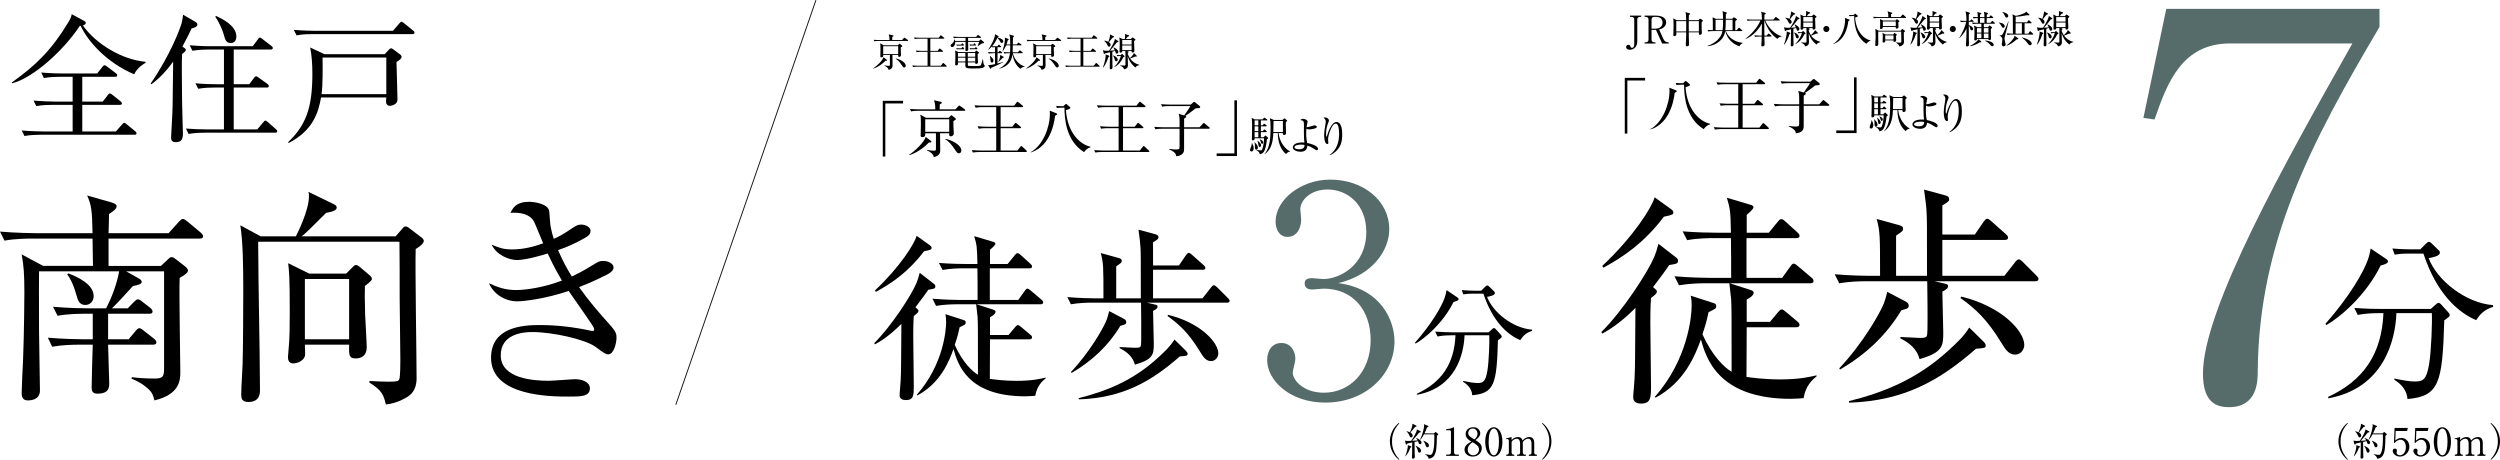 <?xml version="1.0" encoding="UTF-8"?>
<svg id="_イヤー_2" data-name="レイヤー 2" xmlns="http://www.w3.org/2000/svg" viewBox="0 0 653.625 120.222">
  <defs>
    <style>
      .cls-1 {
        fill: #556c6a;
      }

      .cls-2 {
        fill: none;
        stroke: #1a1311;
        stroke-miterlimit: 10;
        stroke-width: .25px;
      }
    </style>
  </defs>
  <g id="font">
    <path class="cls-1" d="M364.588,89.22c0,8.665-7.524,16.037-18.089,16.037-9.349,0-15.201-5.852-15.201-11.096,0-2.432,1.216-4.484,3.724-4.484,2.508,0,3.648,2.204,3.648,4.104,0,.836-.684,3.041-.684,3.648,0,1.9,2.736,5.244,8.132,5.244,6.765,0,12.237-5.396,12.237-13.757,0-7.828-4.636-13.453-12.312-13.453-.38,0-2.432,.228-2.888,.228s-2.052,0-2.052-1.596c0-1.14,.912-1.368,1.976-1.368,.38,0,2.432,.228,2.888,.228,4.256,0,11.249-3.572,11.249-12.313,0-7.372-5.092-11.097-10.108-11.097-4.561,0-7.145,2.888-7.145,5.168,0,.38,.228,2.28,.228,2.736,0,1.748-.836,4.484-3.572,4.484-2.204,0-3.116-2.052-3.116-4.028,0-5.625,6.537-10.945,14.289-10.945,8.512,0,15.429,5.396,15.429,12.997,0,5.473-4.332,11.933-13.301,14.061,11.325,1.52,14.669,9.957,14.669,15.201Z"/>
    <g>
      <path d="M231.512,15.881c-.56,.58-1.689,1.589-3.198,2.069l-.03-.07c.9-.549,2.439-2.019,2.708-2.908l.83,.63c.06,.04,.1,.09,.1,.15,0,.13-.1,.14-.41,.13Zm5.787-5.177h-7.516c-.25,0-.73,.01-1.169,.1l-.2-.4c.68,.06,1.39,.06,1.54,.06h2.598c.02-.85-.12-1.229-.209-1.479l1.109,.25c.07,.02,.17,.05,.17,.13,0,.11-.09,.16-.34,.3-.01,.33-.01,.38-.01,.8h2.569l.459-.49c.08-.09,.1-.13,.15-.13,.05,0,.12,.05,.21,.11l.69,.49c.03,.02,.1,.09,.1,.16,0,.09-.09,.1-.15,.1Zm-1.789,1.679c0,.209,0,.459,.01,.919,.01,.18,.06,.949,.06,1.099,0,.31-.29,.47-.49,.47-.28,0-.28-.14-.26-.5h-1.499c0,.43,.03,2.319,.03,2.708,0,.36,0,.949-1.049,1.189-.08-.65-.939-1.03-1.119-1.109l.01-.07c.61,.09,.87,.13,1.16,.13,.3,0,.3-.06,.3-.47v-2.378h-1.749c.02,.28,.04,.629-.48,.629-.22,0-.27-.12-.27-.27,0-.04,.01-.17,.01-.22,.01-.3,.03-1.229,.03-1.589,0-1.069-.01-1.159-.1-1.599l.929,.52h3.718l.3-.33c.04-.04,.08-.08,.13-.08,.05,0,.09,.03,.14,.07l.47,.38c.1,.08,.12,.11,.12,.16,0,.13-.08,.16-.4,.34Zm-.68-.3h-3.917v2.049h3.917v-2.049Zm1.599,5.557c-.27,0-.32-.09-.739-.7-.41-.609-.87-1.219-1.509-1.579l.02-.07c1.029,.17,2.608,.989,2.608,1.909,0,.17-.1,.439-.38,.439Z"/>
      <path d="M247.368,17.429h-7.486c-.07,0-.709,0-1.169,.09l-.2-.4c.77,.06,1.399,.07,1.529,.07h2.469v-3.648h-1.679c-.23,0-.729,0-1.169,.09l-.2-.4c.819,.06,1.419,.07,1.539,.07h1.509v-3.198h-2.169c-.27,0-.74,.01-1.179,.1l-.2-.399c.51,.04,1.029,.06,1.539,.06h4.938l.38-.5c.07-.1,.11-.14,.16-.14,.06,0,.13,.06,.19,.11l.64,.52c.05,.04,.1,.08,.1,.15,0,.1-.1,.1-.15,.1h-3.528v3.198h1.909l.39-.5c.07-.09,.11-.13,.16-.13,.05,0,.1,.04,.18,.11l.59,.5c.04,.03,.1,.08,.1,.15,0,.1-.1,.11-.15,.11h-3.178v3.648h2.739l.479-.609c.05-.06,.09-.12,.15-.12,.07,0,.14,.06,.19,.11l.63,.6c.07,.06,.1,.09,.1,.15,0,.1-.1,.11-.15,.11Z"/>
      <path d="M253.101,9.894l.01,.81h2.878l.3-.3c.06-.06,.08-.08,.13-.08s.07,.02,.16,.1l.63,.56c.04,.03,.06,.08,.06,.15,0,.14-.05,.15-.59,.25-.07,.04-.91,.62-1.02,.689l-.05-.06c.09-.24,.35-.899,.39-1.069h-2.888c0,.29,.04,1.709,.04,2.029s-.4,.39-.5,.39c-.24,0-.24-.21-.24-.3,0-.1,.02-.589,.02-.699,.01-.33,.01-.44,.01-1.419h-2.688c.03,.72-.32,1.359-.83,1.359-.16,0-.39-.14-.39-.39,0-.21,.1-.29,.41-.53,.33-.27,.52-.68,.59-1.109h.07c.06,.15,.1,.26,.13,.43h2.708l-.01-.81h-1.869c-.27,0-.739,.01-1.179,.09l-.2-.4c.509,.04,1.029,.07,1.539,.07h4.467l.35-.4c.09-.11,.11-.13,.16-.13,.04,0,.08,.03,.18,.11l.529,.4c.04,.03,.1,.08,.1,.15,0,.1-.1,.11-.16,.11h-3.249Zm1.809,3.728l.17-.27c.03-.05,.07-.14,.14-.14,.08,0,.12,.05,.18,.09l.45,.34c.08,.06,.12,.09,.12,.14,0,.07-.04,.1-.07,.13-.05,.03-.24,.17-.28,.2,0,.25,0,.649,.01,1.099,.01,.17,.07,.919,.07,1.08,0,.36-.4,.42-.5,.42-.23,0-.23-.14-.23-.4h-1.929c0,.13,0,.74,.03,.799,.04,.08,.13,.1,.21,.11,.03,.01,.399,.05,1.379,.05,1.07,0,1.549-.01,1.729-.19,.12-.12,.19-.25,.55-1.619h.07c.03,.38,.07,1.299,.29,1.509,.11,.1,.17,.15,.17,.23,0,.09-.06,.339-.58,.54-.38,.14-1.299,.17-2.509,.17-1.689,0-1.989-.13-1.989-.79,0-.13,.01-.7,.01-.81h-1.949c.01,.06,.02,.32,.02,.37,0,.4-.38,.43-.45,.43-.3,0-.3-.21-.3-.32,0-.09,.03-.51,.03-.6,.03-.929,.04-1.519,.04-1.869,0-.68-.05-.93-.09-1.12l.91,.42h4.297Zm-3.528-.99l.14-.22c.05-.08,.09-.14,.16-.14,.08,0,.12,.06,.17,.12l.16,.21c.06,.08,.08,.13,.08,.16,0,.08-.05,.11-.14,.11h-1.309c-.05,0-.28,0-.5,.04l-.13-.31c.36,.02,.68,.03,.75,.03h.62Zm-.07-.949l.13-.21c.04-.06,.09-.14,.16-.14,.06,0,.13,.07,.17,.12l.16,.18c.07,.07,.09,.11,.09,.18,0,.09-.08,.11-.15,.11h-1.189c-.25,0-.42,.02-.5,.03l-.14-.31c.37,.03,.669,.04,.759,.04h.51Zm-.859,2.179v.969h1.939v-.969h-1.939Zm0,1.209v1h1.949v-1h-1.949Zm4.518-.24v-.969h-1.939v.969h1.939Zm0,1.24v-1h-1.939l.01,1h1.929Zm-.46-4.408l.1-.19c.04-.07,.07-.15,.16-.15,.08,0,.13,.06,.18,.13l.12,.17c.06,.08,.1,.13,.1,.18,0,.09-.09,.1-.15,.1h-.919c-.04,0-.27,0-.5,.04l-.13-.32c.359,.03,.68,.04,.759,.04h.28Zm.36,.959l.11-.17c.05-.08,.08-.14,.16-.14,.05,0,.12,.06,.17,.12l.15,.16c.05,.05,.09,.11,.09,.16,0,.09-.06,.11-.13,.11h-1.259c-.25,0-.42,.03-.5,.04l-.14-.31c.41,.03,.74,.03,.76,.03h.589Z"/>
      <path d="M260.772,12.103l.23-.3c.03-.04,.09-.13,.15-.13s.11,.05,.18,.11l.34,.3c.05,.05,.09,.09,.09,.15,0,.09-.06,.11-.15,.11h-.81v1.329h.23l.2-.27c.05-.06,.09-.12,.15-.12,.06,0,.12,.05,.19,.1l.37,.27c.05,.04,.1,.09,.1,.15,0,.1-.09,.11-.15,.11h-1.09v2.688c.24-.06,1.299-.34,1.52-.399l.01,.05c-.57,.34-2.729,1.319-3.148,1.469-.05,.17-.08,.26-.19,.26-.07,0-.12-.06-.15-.11l-.52-.879c.1,.02,.17,.03,.3,.03,.25,0,.979-.12,1.529-.26v-2.849h-.45c-.25,0-.729,.01-1.179,.09l-.2-.4c.62,.05,1.239,.07,1.539,.07h.29v-1.329h-.22c-.04,0-.27,0-.5,.04l-.1-.23c-.41,.47-.75,.72-1,.909l-.01-.02c.77-1.1,1.869-3.128,1.819-4.108l.869,.49c.03,.02,.08,.04,.08,.13,0,.08-.08,.17-.28,.21l-.02,.04c.12,.02,1.519,.31,1.519,1.009,0,.25-.2,.41-.419,.41-.2,0-.23-.06-.42-.399-.09-.15-.4-.69-.72-.91-.49,1.099-.979,1.739-1.349,2.169,.35,.02,.629,.02,.66,.02h.709Zm-1.949,2.468c.819,.72,.909,.979,.909,1.299,0,.43-.28,.48-.38,.48-.319,0-.35-.31-.379-.56-.06-.58-.1-.919-.19-1.189l.04-.03Zm2.179,1.619c.43-.879,.47-1.359,.51-1.839l.72,.41c.11,.06,.2,.11,.2,.2,0,.13-.18,.16-.31,.2-.229,.25-.32,.34-1.089,1.069l-.03-.04Zm3.968-6.866c.08,.02,.15,.05,.15,.12,0,.08-.24,.34-.28,.39-.04,.68-.04,1.539-.04,1.779h1.02l.31-.35c.06-.06,.11-.13,.16-.13,.05,0,.09,.04,.19,.11l.49,.35c.03,.02,.1,.07,.1,.15,0,.1-.08,.11-.15,.11h-2.119c-.01,.66-.02,1.609-.04,1.819h1.379l.33-.4c.08-.09,.1-.12,.16-.12,.05,0,.12,.06,.18,.11l.5,.39c.05,.04,.11,.07,.11,.15,0,.09-.09,.11-.16,.11h-2.458c.35,1.569,1.659,3.088,3.108,3.438l-.01,.05c-.32,.07-.719,.16-1.089,.59-1.279-.86-1.919-2.529-2.099-3.838-.17,1.199-.53,3.028-3.448,3.808l-.02-.04c2.159-1.189,2.619-2.579,2.809-4.008h-.28c-.38,0-.81,.02-1.18,.09l-.19-.4c.55,.05,1.1,.07,1.669,.07,.04-.37,.05-.779,.05-1.819h-1.08c-.189,.439-.379,.87-.879,1.539l-.05-.02c.28-.939,.62-2.259,.62-3.198,0-.08-.01-.18-.02-.35l.819,.31c.13,.05,.2,.09,.2,.18,0,.11-.07,.15-.26,.25-.12,.47-.22,.75-.33,1.05h.979c-.01-1.789-.01-1.959-.25-2.599l1.1,.31Z"/>
      <path d="M271.512,15.881c-.56,.58-1.689,1.589-3.198,2.069l-.03-.07c.9-.549,2.439-2.019,2.708-2.908l.83,.63c.06,.04,.1,.09,.1,.15,0,.13-.1,.14-.41,.13Zm5.787-5.177h-7.516c-.25,0-.73,.01-1.169,.1l-.2-.4c.68,.06,1.39,.06,1.54,.06h2.598c.02-.85-.12-1.229-.209-1.479l1.109,.25c.07,.02,.17,.05,.17,.13,0,.11-.09,.16-.34,.3-.01,.33-.01,.38-.01,.8h2.569l.459-.49c.08-.09,.1-.13,.15-.13,.05,0,.12,.05,.21,.11l.69,.49c.03,.02,.1,.09,.1,.16,0,.09-.09,.1-.15,.1Zm-1.789,1.679c0,.209,0,.459,.01,.919,.01,.18,.06,.949,.06,1.099,0,.31-.29,.47-.49,.47-.28,0-.28-.14-.26-.5h-1.499c0,.43,.03,2.319,.03,2.708,0,.36,0,.949-1.049,1.189-.08-.65-.939-1.03-1.119-1.109l.01-.07c.61,.09,.87,.13,1.16,.13,.3,0,.3-.06,.3-.47v-2.378h-1.749c.02,.28,.04,.629-.48,.629-.22,0-.27-.12-.27-.27,0-.04,.01-.17,.01-.22,.01-.3,.03-1.229,.03-1.589,0-1.069-.01-1.159-.1-1.599l.929,.52h3.718l.3-.33c.04-.04,.08-.08,.13-.08,.05,0,.09,.03,.14,.07l.47,.38c.1,.08,.12,.11,.12,.16,0,.13-.08,.16-.4,.34Zm-.68-.3h-3.917v2.049h3.917v-2.049Zm1.599,5.557c-.27,0-.32-.09-.739-.7-.41-.609-.87-1.219-1.509-1.579l.02-.07c1.029,.17,2.608,.989,2.608,1.909,0,.17-.1,.439-.38,.439Z"/>
      <path d="M287.368,17.429h-7.486c-.07,0-.709,0-1.169,.09l-.2-.4c.77,.06,1.399,.07,1.529,.07h2.469v-3.648h-1.679c-.23,0-.729,0-1.169,.09l-.2-.4c.819,.06,1.419,.07,1.539,.07h1.509v-3.198h-2.169c-.27,0-.74,.01-1.179,.1l-.2-.399c.51,.04,1.029,.06,1.539,.06h4.938l.38-.5c.07-.1,.11-.14,.16-.14,.06,0,.13,.06,.19,.11l.64,.52c.05,.04,.1,.08,.1,.15,0,.1-.1,.1-.15,.1h-3.528v3.198h1.909l.39-.5c.07-.09,.11-.13,.16-.13,.05,0,.1,.04,.18,.11l.59,.5c.04,.03,.1,.08,.1,.15,0,.1-.1,.11-.15,.11h-3.178v3.648h2.739l.479-.609c.05-.06,.09-.12,.15-.12,.07,0,.14,.06,.19,.11l.63,.6c.07,.06,.1,.09,.1,.15,0,.1-.1,.11-.15,.11Z"/>
      <path d="M288.354,17.63c.56-1.37,.729-2.938,.729-3.068,0-.11-.01-.23-.03-.34l.88,.33c.04,.02,.11,.05,.11,.13,0,.09-.03,.11-.26,.27-.21,.64-.65,1.909-1.359,2.708l-.07-.03Zm3.978-6.906c.04,.03,.07,.07,.07,.14,0,.12-.1,.15-.419,.22-.34,.459-.87,1.159-1.759,2.159,.05-.01,.73-.03,1.25-.08-.07-.17-.19-.419-.36-.709l.05-.07c.54,.229,1.22,.669,1.22,1.189,0,.23-.14,.45-.4,.45-.25,0-.27-.08-.46-.72-.15,.05-.32,.1-.709,.21,.01,1.379,0,2.089,.02,2.938,0,.18,.03,.95,.03,1.109,0,.15,0,.55-.45,.55-.28,0-.28-.23-.28-.31,0-.46,.08-3.478,.09-4.138-.25,.06-.569,.14-1.279,.28-.14,.15-.15,.17-.23,.17-.07,0-.12-.07-.14-.14l-.21-.85c.22,.06,.48,.15,.93,.15,.06,0,.6-.02,.68-.03,.659-.979,1.509-2.469,1.499-3.078l.859,.56Zm-3.588-.1c.21,.02,.6,.06,1.04,.32,0-.01,.5-1.319,.43-1.959l.959,.5c.06,.03,.1,.08,.1,.13,0,.1-.09,.14-.439,.28-.36,.49-.49,.64-.91,1.139,.13,.1,.44,.33,.44,.71,0,.27-.18,.459-.38,.459-.25,0-.34-.21-.41-.36-.11-.26-.38-.75-.86-1.149l.03-.07Zm2.309,3.858c.67,.24,1.18,.709,1.18,1.12,0,.229-.13,.43-.38,.43-.28,0-.33-.16-.48-.7-.08-.28-.2-.59-.38-.79l.06-.06Zm1.549,.17c-.25,0-.42,.02-.5,.04l-.14-.32c.37,.03,.669,.04,.759,.04h.31l.19-.23c.02-.02,.07-.08,.13-.08,.04,0,.11,.05,.15,.09l.4,.38c.04,.04,.11,.1,.11,.17,0,.08-.03,.12-.33,.23-.479,1.049-1.219,2.009-2.338,2.559l-.02-.06c1.159-1.109,1.539-2.239,1.729-2.818h-.45Zm2.079-1.309l.18,.06c.07,.02,.22,.08,.22,.18,0,.12-.18,.22-.26,.26,0,.37,.39,1.089,.58,1.369,.57-.52,.919-.949,1.08-1.359l.689,.689c.02,.02,.05,.08,.05,.13,0,.02-.01,.13-.16,.13-.03,0-.16-.01-.26-.02-.48,.22-.85,.36-1.339,.53,.58,.819,1.439,1.399,2.418,1.629v.08c-.699,.17-.839,.39-1.009,.64-1.009-.77-1.679-1.749-2.029-2.968,0,.37,.06,1.999,.06,2.329,0,.24,0,.93-1,1.109-.11-.32-.22-.629-1.029-.969l.01-.08c.16,.02,.83,.06,.959,.06,.4,0,.41-.08,.41-.38v-2.699c0-.34,0-.549-.03-.719h-.8c.01,.27-.16,.41-.399,.41-.22,0-.32-.08-.32-.26,0-.14,.05-1.449,.05-1.719,0-.53-.01-1.529-.09-1.989l.81,.43h.6c.04-.17,.09-.47,.09-.83,0-.18-.01-.26-.05-.49l.939,.3c.08,.03,.17,.07,.17,.17,0,.13-.1,.16-.36,.21-.2,.27-.34,.42-.54,.64h1.359l.27-.31c.03-.04,.12-.11,.17-.11s.11,.04,.15,.07l.47,.35c.06,.04,.13,.11,.13,.17,0,.09-.04,.11-.37,.35,0,.41,.09,2.339,.09,2.559,0,.3-.2,.44-.47,.44-.27,0-.27-.16-.26-.39h-1.18Zm-1.269-2.889v1.199h2.449v-1.199h-2.449Zm2.449,2.648v-1.209h-2.449v1.209h2.449Z"/>
      <path d="M231.47,27.046v13.878h-.672v-14.566h5.314v.688h-4.642Z"/>
      <path d="M242.86,37.258c-.896,.928-2.705,2.545-5.122,3.313l-.048-.112c1.44-.88,3.906-3.233,4.338-4.658l1.328,1.008c.096,.064,.16,.144,.16,.24,0,.208-.16,.224-.656,.208Zm9.268-8.291h-12.037c-.4,0-1.168,.016-1.873,.16l-.32-.64c1.088,.096,2.225,.096,2.465,.096h4.162c.032-1.36-.192-1.969-.336-2.369l1.777,.4c.112,.032,.272,.08,.272,.208,0,.176-.144,.256-.544,.48-.016,.528-.016,.608-.016,1.28h4.114l.736-.784c.128-.144,.16-.208,.24-.208s.192,.08,.336,.176l1.104,.784c.048,.032,.16,.144,.16,.256,0,.144-.144,.16-.24,.16Zm-2.865,2.689c0,.336,0,.736,.016,1.473,.016,.288,.096,1.521,.096,1.761,0,.496-.464,.752-.784,.752-.448,0-.448-.224-.416-.8h-2.401c0,.688,.048,3.713,.048,4.338,0,.576,0,1.521-1.681,1.905-.128-1.041-1.505-1.649-1.793-1.777l.016-.112c.977,.144,1.393,.208,1.857,.208,.48,0,.48-.096,.48-.752v-3.81h-2.801c.032,.448,.064,1.008-.768,1.008-.352,0-.432-.192-.432-.432,0-.064,.016-.272,.016-.352,.016-.48,.048-1.969,.048-2.545,0-1.713-.016-1.857-.16-2.561l1.489,.832h5.954l.48-.528c.064-.064,.128-.128,.208-.128s.144,.048,.224,.112l.752,.608c.16,.128,.192,.176,.192,.256,0,.208-.128,.256-.64,.544Zm-1.088-.48h-6.275v3.281h6.275v-3.281Zm2.561,8.899c-.432,0-.512-.144-1.185-1.12-.656-.977-1.393-1.953-2.417-2.529l.032-.112c1.649,.272,4.178,1.584,4.178,3.057,0,.272-.16,.704-.608,.704Z"/>
      <path d="M268.24,39.739h-11.989c-.112,0-1.137,0-1.873,.144l-.32-.64c1.232,.096,2.241,.112,2.449,.112h3.954v-5.842h-2.689c-.368,0-1.168,0-1.873,.144l-.32-.64c1.312,.096,2.273,.112,2.465,.112h2.417v-5.122h-3.473c-.432,0-1.185,.016-1.889,.16l-.32-.64c.816,.064,1.648,.096,2.465,.096h7.907l.608-.8c.112-.16,.176-.224,.256-.224,.096,0,.208,.096,.304,.176l1.024,.833c.08,.064,.16,.128,.16,.24,0,.16-.16,.16-.24,.16h-5.65v5.122h3.057l.624-.8c.112-.144,.176-.208,.256-.208s.16,.064,.288,.176l.944,.8c.064,.048,.16,.128,.16,.24,0,.16-.16,.176-.24,.176h-5.09v5.842h4.386l.768-.976c.08-.096,.144-.192,.24-.192,.112,0,.224,.096,.304,.176l1.008,.96c.112,.096,.16,.144,.16,.24,0,.16-.16,.176-.24,.176Z"/>
      <path d="M275.853,30.279c-.16,1.232-.497,3.489-1.809,5.794-1.537,2.705-3.697,3.505-4.498,3.777l-.048-.08c3.153-1.745,4.994-6.435,4.994-10.02,0-.384-.032-.576-.064-.816l1.537,.592c.24,.096,.416,.16,.416,.32,0,.112-.128,.224-.528,.432Zm7.571,9.492c-4.77-2.961-5.106-8.852-5.122-11.621h-.624c-.769,0-1.088,.048-1.345,.096l-.208-.56c.64,.048,1.265,.08,1.921,.08l.4-.416c.08-.08,.176-.176,.256-.176,.096,0,.208,.096,.288,.16l.656,.561c.112,.096,.192,.176,.192,.304,0,.128-.128,.208-.256,.272-.24,.112-.656,.24-.896,.336,.432,5.922,3.618,8.916,6.418,9.556v.144c-.848,.224-1.264,.752-1.681,1.264Z"/>
      <path d="M300.24,39.739h-11.989c-.112,0-1.137,0-1.873,.144l-.32-.64c1.232,.096,2.241,.112,2.449,.112h3.954v-5.842h-2.689c-.368,0-1.168,0-1.873,.144l-.32-.64c1.312,.096,2.273,.112,2.465,.112h2.417v-5.122h-3.473c-.432,0-1.185,.016-1.889,.16l-.32-.64c.816,.064,1.648,.096,2.465,.096h7.907l.608-.8c.112-.16,.176-.224,.256-.224,.096,0,.208,.096,.304,.176l1.024,.833c.08,.064,.16,.128,.16,.24,0,.16-.16,.16-.24,.16h-5.65v5.122h3.057l.624-.8c.112-.144,.176-.208,.256-.208s.16,.064,.288,.176l.944,.8c.064,.048,.16,.128,.16,.24,0,.16-.16,.176-.24,.176h-5.09v5.842h4.386l.768-.976c.08-.096,.144-.192,.24-.192,.112,0,.224,.096,.304,.176l1.008,.96c.112,.096,.16,.144,.16,.24,0,.16-.16,.176-.24,.176Z"/>
      <path d="M316.032,33.657h-6.451v5.218c0,.608,0,1.776-2.049,1.985-.048-.48-.16-1.041-1.873-1.825l.016-.112c.705,.096,1.249,.16,1.745,.16,.752,0,.976-.064,.976-.672v-4.754h-4.417c-.288,0-1.121,0-1.889,.144l-.32-.64c.992,.08,1.985,.112,2.465,.112h4.162v-1.617c0-1.184-.112-1.457-.272-1.889l1.489,.416c1.168-1.713,1.393-2.017,1.601-2.449h-5.474c-.289,0-1.104,0-1.889,.144l-.304-.64c.992,.08,1.969,.112,2.449,.112h5.314l.625-.544c.16-.128,.192-.16,.304-.16,.064,0,.128,.048,.272,.16l1.121,.912c.128,.112,.16,.208,.16,.272,0,.24-.192,.304-1.185,.336-1.649,1.265-1.825,1.409-2.673,1.953,.112,.032,.192,.128,.192,.208,0,.208-.256,.353-.544,.528v2.257h4.05l.832-.912c.144-.144,.176-.208,.24-.208,.08,0,.16,.064,.304,.176l1.104,.913c.08,.064,.16,.144,.16,.256,0,.144-.128,.16-.24,.16Z"/>
      <path d="M318.09,40.796v-.688h4.642v-13.877h.672v14.565h-5.314Z"/>
      <path d="M327.184,39.604c-.231,0-.363-.165-.363-.407,0-.209,.374-1.078,.418-1.265s.033-.341,.022-.473l.099-.011c.187,.308,.407,.726,.407,1.309,0,.297-.088,.847-.583,.847Zm4.06-3.201c-.154,1.716-.495,2.64-.671,3.036-.253,.55-.649,.771-1.188,.913-.143-.682-.671-.979-.902-1.089l.022-.077c.616,.121,1.034,.121,1.067,.121,.22,0,.308-.022,.429-.286,.319-.715,.484-2.145,.484-2.871h-2.454c.011,.176-.011,.539-.473,.539-.22,0-.275-.11-.275-.297,0-.066,.022-.33,.022-.385,.044-.693,.055-2.607,.055-3.367,0-.385,0-1.177-.11-1.826l.825,.407h2.046l.264-.319c.077-.088,.132-.143,.187-.143,.066,0,.121,.055,.22,.121l.429,.319c.077,.055,.121,.132,.121,.176,0,.077-.099,.11-.176,.11h-1.518v1.276h.473l.209-.264c.088-.11,.121-.154,.176-.154s.121,.055,.22,.121l.352,.264c.055,.044,.121,.099,.121,.176,0,.099-.099,.121-.176,.121h-1.375v1.265h.484l.264-.308c.077-.088,.121-.132,.176-.132,.066,0,.11,.033,.198,.11l.33,.308c.066,.055,.099,.132,.099,.176,0,.066-.066,.11-.165,.11h-1.386v1.331h.737l.286-.319c.066-.077,.121-.132,.176-.132,.055,0,.121,.044,.22,.143l.429,.396c.044,.044,.077,.088,.077,.143,0,.132-.253,.253-.33,.286Zm-2.784,2.728c-.363,0-.363-.462-.363-.693,0-.682,0-.913-.121-1.21l.066-.033c.077,.088,.473,.484,.528,.583,.264,.407,.308,.693,.308,.847,0,.319-.242,.506-.418,.506Zm.528-7.646h-.968v1.276h.968v-1.276Zm0,1.541h-.968v1.265h.968v-1.265Zm0,1.529h-.968v1.331h.968v-1.331Zm.385,3.861c-.286,0-.319-.187-.407-.814-.033-.242-.088-.528-.209-.803l.044-.033c.583,.506,.913,.803,.913,1.232,0,.187-.11,.418-.341,.418Zm.616-.814c-.22,0-.264-.176-.385-.616-.088-.286-.176-.407-.253-.506l.066-.066c.517,.242,.847,.473,.847,.836,0,.176-.099,.352-.275,.352Zm7.283,2.024c-.528,.033-.913,.495-1.045,.649-1.232-1.001-2.145-2.894-2.145-5.49h-1.177c-.11,2.706-.649,4.368-2.255,5.522l-.055-.044c1.541-1.672,1.595-4.742,1.595-7.03,0-1.364-.077-1.728-.187-2.333l1.045,.462h2.266l.319-.308c.066-.066,.121-.099,.176-.099s.099,.022,.187,.099l.44,.374c.066,.055,.099,.11,.099,.176,0,.077-.209,.231-.341,.319-.011,.187-.022,.396-.022,.693,0,.352,.066,1.892,.066,2.233,0,.341-.341,.44-.517,.44-.352,0-.33-.242-.319-.506h-1.122c.253,2.398,1.837,4.301,3.003,4.774l-.011,.066Zm-1.859-7.998h-2.442c-.011,.418-.055,2.442-.055,2.894h2.498v-2.894Z"/>
      <path d="M344.268,39.285c-.154,0-.561-.253-.968-.517-.748-.473-1.111-.594-1.474-.682-.066,.627-.264,1.595-1.837,1.595-.825,0-1.98-.407-1.98-1.155,0-.572,.594-.957,.968-1.067,.847-.264,1.639-.231,2.068-.209-.066-.418-.143-1.023-.143-2.432,0-.22,.011-2.321,.011-2.398,0-.66-.132-.902-.924-1.045,.099-.11,.275-.308,.693-.308,.385,0,1.199,.297,1.199,.726,0,.077-.099,.495-.132,.605-.044,.187-.088,.385-.154,.88,.473-.033,.891-.165,1.749-.44,.099-.033,.198-.055,.33-.055,.154,0,.605,.066,.605,.363,0,.154-.066,.231-.154,.286-.253,.176-1.21,.407-1.848,.407-.264,0-.517-.088-.726-.187-.011,.198-.044,.605-.044,1.177,0,1.309,.165,2.2,.242,2.552,1.045,.187,2.838,.759,2.838,1.496,0,.22-.088,.407-.319,.407Zm-4.115-1.474c-.572,0-1.716,.121-1.716,.671,0,.44,.792,.539,1.265,.539,1.32,0,1.364-.737,1.364-1.122-.22-.044-.462-.088-.913-.088Z"/>
      <path d="M349.229,39.604c-.363,.33-1.056,.858-1.562,.968l-.022-.055c1.903-1.375,2.464-3.499,2.464-5.468,0-.726-.044-2.728-.869-2.728-.44,0-.748,.451-.847,.594-.44,.638-1.166,2.321-1.166,3.642,0,.121,.077,.682,.077,.792,0,.121-.044,.308-.264,.308-.649,0-.847-1.287-.847-2.277,0-.836,.231-2.288,.385-3.179,.011-.055,.044-.264,.044-.418,0-.594-.407-.847-.638-1.001,.099-.022,.286-.077,.495-.077,.506,0,.968,.407,.968,.792,0,.176-.066,.319-.132,.484-.341,.792-.616,1.903-.616,2.949,0,.165,0,.792,.11,.792,.066,0,.088-.055,.099-.11,.253-.902,1.199-3.718,2.498-3.718,1.375,0,1.518,2.156,1.518,3.256,0,2.024-.462,3.333-1.694,4.456Z"/>
    </g>
    <g>
      <path d="M365.752,120.222c-1.559-1.25-2.369-3.048-2.369-4.837s.81-3.588,2.369-4.837l.09,.14c-1.859,1.969-1.899,3.968-1.899,4.697s.04,2.729,1.899,4.697l-.09,.14Z"/>
      <path d="M371.334,112.726c.08,.04,.13,.1,.13,.18,0,.09-.11,.15-.42,.209-.13,.16-.41,.49-.839,1.02-.38,.46-.709,.83-.979,1.109,.05,0,.89-.04,1.419-.11-.04-.07-.16-.3-.41-.57l.05-.06c.779,.3,1.379,.75,1.379,1.209,0,.19-.11,.41-.379,.41-.24,0-.34-.12-.43-.46-.01-.03-.05-.17-.11-.32l-.909,.2c0,.43,.03,2.479,.03,2.669,.01,.2,.04,1.099,.04,1.279,0,.26-.23,.43-.48,.43-.209,0-.27-.13-.27-.3,0-.16,.04-.82,.04-.959,.01-.32,.02-1.299,.03-2.989-.629,.14-1.129,.25-1.259,.28-.06,.1-.16,.29-.25,.29-.1,0-.16-.12-.18-.18l-.22-.85c.17,.04,.459,.07,.709,.07,.31,0,.77-.01,.929-.02,.68-.919,1.29-2.188,1.429-2.588,.04-.1,.06-.28,.06-.4l.89,.45Zm-3.948,6.577c.43-.97,.72-2.239,.7-2.918l.819,.3c.07,.03,.14,.09,.14,.14,0,.07-.06,.12-.32,.22-.32,.929-.61,1.489-1.29,2.289l-.05-.03Zm.38-6.566c.28,.07,.609,.16,.859,.28,.28-.56,.72-1.649,.66-2.239l.949,.47c.08,.04,.12,.1,.12,.15,0,.15-.15,.18-.38,.22-.47,.6-.54,.689-1.219,1.469,.29,.18,.59,.45,.59,.79,0,.23-.15,.48-.41,.48-.23,0-.29-.12-.51-.61-.23-.52-.46-.74-.67-.95l.01-.06Zm2.358,3.808c.41,.18,1.409,.63,1.409,1.31,0,.32-.229,.49-.439,.49-.27,0-.32-.2-.45-.66-.14-.52-.33-.81-.55-1.1l.03-.04Zm4.777-3.228l.3-.28c.05-.05,.11-.11,.14-.11,.04,0,.11,.06,.14,.09l.479,.41c.05,.04,.09,.1,.09,.15,0,.07-.19,.21-.37,.34-.06,2.769-.08,4.008-.61,5.027-.37,.709-1,.969-1.549,.979-.08-.47-.39-.78-.91-1.129l.01-.06c.46,.09,1.07,.2,1.33,.2,1.009,0,1.059-3.298,1.059-4.328,0-.17-.01-.879-.01-1.049h-2.699c-.49,.93-.829,1.27-.979,1.429l-.06-.04c.739-1.469,1.079-3.158,1.079-3.678,0-.1-.03-.29-.05-.38l1.08,.46c.05,.02,.11,.07,.11,.14,0,.1-.15,.17-.39,.28-.11,.32-.29,.82-.659,1.549h2.468Zm-2.729,1.909c.95,.39,1.419,.71,1.419,1.25,0,.24-.12,.47-.4,.47-.26,0-.34-.11-.56-.8-.08-.26-.27-.6-.5-.859l.04-.06Z"/>
      <path d="M378.096,118.862h.55c.52,0,.7-.2,.7-.61v-5.407c0-.31-.29-.36-.48-.36h-.759v-.31h.18c.77,0,1.509-.35,1.629-.419,.07-.04,.1-.06,.14-.06,.09,0,.11,.06,.11,.14v6.417c0,.43,.21,.61,.7,.61h.55v.32h-3.318v-.32Z"/>
      <path d="M387.415,117.174c0,1.159-.91,2.199-2.358,2.199-1.14,0-2.159-.66-2.159-1.799,0-1.08,.86-1.589,1.779-2.129-.53-.31-1.489-.87-1.489-1.959,0-.99,.779-1.789,1.999-1.789,1.369,0,1.829,1.02,1.829,1.579,0,.85-.819,1.469-1.249,1.789,.939,.58,1.649,1.079,1.649,2.109Zm-3.678,.37c0,.879,.66,1.489,1.439,1.489,.87,0,1.519-.77,1.519-1.509,0-.949-.989-1.509-1.719-1.919-.45,.34-1.239,.95-1.239,1.939Zm2.548-4.158c0-.759-.51-1.349-1.239-1.349-.709,0-1.179,.54-1.179,1.189,0,.699,.569,1.049,1.609,1.669,.29-.25,.81-.68,.81-1.509Z"/>
      <path d="M390.556,119.372c-.689,0-1.269-.48-1.639-1.08-.419-.689-.609-1.919-.609-2.848,0-2.129,.909-3.748,2.249-3.748,1.029,0,2.249,1.109,2.249,3.838,0,2.449-1.03,3.838-2.249,3.838Zm-1.119-6.007c-.14,.5-.23,1.339-.23,2.169,0,2.229,.53,3.498,1.349,3.498,.69,0,1-.919,1.109-1.299,.14-.51,.24-1.359,.24-2.199,0-2.279-.549-3.498-1.349-3.498-.709,0-1.02,.979-1.119,1.329Z"/>
      <path d="M395.206,114.265v.79c.27-.27,.79-.79,1.649-.79,.939,0,1.12,.61,1.2,.9,.34-.33,.889-.9,1.789-.9,.879,0,1.279,.53,1.279,1.639v2.359c0,.38,.2,.6,.5,.6h.19v.32h-2.089v-.32h.18c.35,0,.51-.27,.51-.6v-2.299c0-.28-.05-1.269-.879-1.269-.28,0-.91,.16-1.409,.869,0,.08,.01,.16,.01,.34v2.359c0,.42,.23,.6,.5,.6h.29v.32h-2.289v-.32h.29c.27,0,.5-.19,.5-.6v-2.299c0-.21-.02-1.269-.87-1.269-.24,0-.879,.13-1.349,.79v2.778c0,.42,.24,.6,.5,.6h.18v.32h-2.079v-.32h.18c.3,0,.5-.21,.5-.6v-3.008c0-.31-.17-.47-.41-.47-.11,0-.21,.01-.3,.04l-.04-.19,1.469-.37Z"/>
      <path d="M403.256,120.222l-.09-.14c1.859-1.969,1.899-3.968,1.899-4.697s-.04-2.729-1.899-4.697l.09-.14c1.559,1.25,2.369,3.048,2.369,4.837s-.81,3.588-2.369,4.837Z"/>
    </g>
    <g>
      <path d="M228.571,89.704c4.512-4.465,9.682-12.501,10.998-15.603,.376-.94,.564-1.504,.893-2.773l3.807,2.961c.188,.141,.282,.376,.282,.611,0,.658-.752,.658-1.833,.846-.752,1.081-1.692,2.397-3.384,4.606,.564,.47,.799,.611,.799,.94,0,.282-.188,.564-1.222,1.316-.141,2.021-.141,3.854-.141,5.311,0,2.021,.141,11.091,.141,12.924,0,2.444,0,3.76-2.068,3.76-.846,0-1.645-.282-1.645-1.316,0-.611,.282-3.29,.282-3.807,.141-2.867,.094-4.089,.188-14.804-3.384,3.431-5.969,4.841-6.908,5.357l-.188-.329Zm.188-13.77c6.579-6.157,10.386-12.313,10.903-14.287l3.524,2.538c.094,.094,.376,.329,.376,.564,0,.517-.188,.564-1.974,.94-4.089,5.452-8.601,8.459-12.595,10.622l-.235-.376Zm37.457,2.491l1.692-2.35c.376-.564,.564-.611,.705-.611,.282,0,.47,.188,.893,.517l2.773,2.35c.282,.235,.47,.423,.47,.705,0,.47-.376,.517-.705,.517h-16.731l4.371,1.41c.282,.094,.611,.235,.611,.564,0,.611-1.128,1.269-1.457,1.41v4.653h4.84l1.692-2.021c.376-.423,.47-.564,.752-.564,.235,0,.376,.094,.893,.517l2.35,1.974c.235,.188,.47,.376,.47,.705,0,.423-.376,.517-.705,.517h-10.292c0,.658-.047,10.104-.047,10.339,1.081,.141,3.619,.517,7.002,.517,4.324,0,6.486-.611,7.567-.846l.047,.188c-.752,.611-2.303,1.88-2.726,4.559-.752,.047-1.551,.141-2.679,.141-15.133,0-17.624-8.506-18.705-12.36-1.175,3.243-3.384,8.882-9.447,12.125l-.141-.188c6.956-7.848,7.66-16.966,7.66-18.939,0-1.081-.094-1.645-.188-2.115l4.793,1.551c.282,.094,.517,.235,.517,.658,0,.235-.094,.376-.235,.517-.188,.141-1.175,.611-1.363,.705-.47,2.208-.846,3.336-1.269,4.605,2.068,4.606,4.606,6.956,6.063,7.802,0-12.36,0-13.159-.094-15.086-.047-.563-.329-2.867-.376-3.336h-4.935c-1.175,0-3.431,.047-5.546,.423l-.939-1.88c3.243,.282,6.579,.329,7.237,.329h4.559c0-2.773,0-5.734-.047-8.271h-3.619c-.846,0-3.243,0-5.499,.423l-.94-1.833c2.914,.235,5.828,.282,7.238,.282h2.82c-.094-4.512-.141-4.888-.846-7.285l4.888,1.457c.376,.094,.658,.235,.658,.564,0,.329-1.175,1.363-1.41,1.551v3.713h4.605l1.833-2.256c.282-.329,.423-.564,.752-.564s.47,.141,.846,.47l2.491,2.256c.235,.235,.47,.423,.47,.752,0,.423-.423,.47-.705,.47h-10.339v8.271h7.426Z"/>
      <path d="M320.783,79.13h-20.96l1.645,.376c.987,.235,1.175,.235,1.175,.658,0,.376-.141,.564-1.175,1.128,0,1.316,.188,7.237,.188,8.413,0,2.82,0,4.229-4.935,5.64-.517-1.974-1.927-3.29-3.995-4.324v-.282c.611,0,3.337,.188,3.9,.188,1.692,0,1.692-.047,1.739-1.739,.047-2.209,0-7.566-.047-10.058h-12.783c-1.175,0-3.431,.047-5.546,.423l-.94-1.88c3.196,.282,6.533,.329,7.238,.329h2.208c0-8.318,0-9.211-.705-11.843l4.605,1.269c.705,.188,.893,.376,.893,.799,0,.376-.141,.517-1.457,1.41v8.365h6.438c0-10.574,0-11.749-.094-13.347-.047-1.034-.188-2.115-.517-4.606l4.324,1.175c.517,.141,.893,.282,.893,.799,0,.329,0,.517-1.41,1.315v6.063h6.768l1.833-2.679c.188-.235,.47-.611,.752-.611,.235,0,.564,.282,.846,.517l3.008,2.679c.282,.282,.47,.423,.47,.705,0,.47-.376,.517-.705,.517h-12.971v7.472h12.924l2.209-2.819c.282-.376,.564-.611,.752-.611,.235,0,.564,.235,.846,.517l2.82,2.82c.329,.329,.47,.517,.47,.705,0,.47-.376,.517-.705,.517Zm-26.694,5.687c-.188,.094-.752,.235-1.175,.376-3.149,5.264-7.52,9.258-12.736,12.313l-.188-.235c5.029-5.311,8.459-11.561,9.117-13.112,.376-.846,.611-1.692,.893-2.82l3.666,1.927c.423,.235,.799,.423,.799,.987,0,.235-.141,.47-.376,.564Zm14.381,8.365c-7.52,6.58-14.945,10.856-26.413,11.232l-.047-.329c7.002-1.739,14.146-4.464,20.867-10.668,1.551-1.41,3.196-2.96,4.183-4.652l2.867,2.82c.376,.376,.564,.611,.564,.893,0,.563-.188,.563-2.021,.705Zm8.177,1.222c-1.363,0-2.021-1.034-2.914-2.491-2.961-4.84-5.358-7.049-8.507-9.305l.188-.282c8.413,2.021,13.112,7.19,13.112,10.057,0,.987-.752,2.021-1.88,2.021Z"/>
    </g>
    <path d="M380.025,78.952c-2.656,5.44-7.487,9.536-9.919,10.879l-.16-.224c4.479-5.087,7.007-9.567,7.743-11.711,.288-.8,.416-1.44,.512-2.048l2.752,1.856c.16,.096,.416,.288,.416,.512,0,.384-.832,.608-1.344,.736Zm11.615,10.016c-.32,11.519-.96,13.855-6.72,14.367-.128-2.016-1.696-3.072-2.399-3.52l.032-.224c1.344,.288,2.72,.544,3.712,.544,1.536,0,2.144-.352,2.624-3.264,.384-2.368,.576-7.711,.48-9.215h-6.463c-.192,5.023-2.336,13.695-12.415,15.551l-.064-.256c6.496-3.008,9.791-7.839,10.111-15.295h-.928c-.8,0-2.336,.032-3.775,.32l-.608-1.28c1.984,.16,3.936,.192,4.896,.192h9.055l.864-.768c.192-.192,.384-.352,.576-.352,.16,0,.32,.16,.448,.288l1.28,1.408c.16,.16,.288,.352,.288,.512,0,.288-.096,.352-.992,.992Zm5.824-.032c-3.424-1.472-7.231-4.928-9.631-12.159h-2.56c-1.6,0-2.24,.128-2.688,.192l-.416-1.12c1.44,.128,2.848,.16,3.488,.16h1.6l1.024-1.024c.288-.288,.416-.352,.576-.352,.192,0,.32,.16,.544,.352l1.184,1.152c.192,.16,.256,.288,.256,.48,0,.64-1.472,.896-2.048,.992,1.536,4.128,6.847,8.224,11.743,8.575l.032,.32c-1.792,.544-2.528,1.568-3.104,2.432Z"/>
    <path class="cls-1" d="M590.281,97.139c0,2.642-.139,9.315-7.507,9.315-3.198,0-6.812-1.112-6.812-8.759,0-16.96,21.548-55.331,39.065-86.333h-31.975c-12.512,0-16.405,10.149-19.741,19.88l-2.919-.417,5.978-28.5h55.748V7.053c-17.656,29.89-31.558,55.887-31.836,90.086Z"/>
    <g>
      <g>
        <path d="M429.082,4.413h-.31c-.399,0-.709,.21-.709,.69v5.747c0,1.279-.819,2.159-1.949,2.159-.52,0-.959-.229-.959-.719,0-.23,.14-.58,.57-.58,.3,0,.439,.09,.58,.53,.06,.19,.18,.26,.37,.26,.45,0,.6-.38,.6-.979V5.103c0-.45-.28-.69-.709-.69h-.41v-.33h2.928v.33Z"/>
        <path d="M432.862,4.084c1.229,0,2.758,.35,2.758,1.739,0,.46-.17,.93-.659,1.339-.41,.34-.78,.45-1.189,.56l1.139,2.499c.23,.5,.63,.839,1.199,.839h.17v.32h-1.709l-1.619-3.568h-1.159v2.559c0,.439,.28,.689,.709,.689h.32v.32h-2.848v-.32h.31c.44,0,.72-.25,.72-.689V5.103c0-.43-.26-.69-.72-.69h-.31v-.33h2.888Zm-1.069,3.408h1.069c.93,0,1.809-.5,1.809-1.579,0-.69-.37-1.5-1.679-1.5h-.49c-.43,0-.709,.24-.709,.69v2.389Z"/>
        <path d="M444.889,5.802c-.02,.87,.03,2.049,.03,2.159s.04,.6,.04,.7c0,.27-.26,.439-.54,.439-.26,0-.26-.17-.25-.64h-2.638c0,.21,0,1.719,.06,2.869,0,.1,.02,.28,.02,.29,0,.12-.01,.22-.09,.3-.12,.13-.3,.19-.45,.19-.32,0-.32-.26-.32-.37,0-.04,.01-.21,.01-.26,.09-1.509,.09-1.969,.09-3.019h-2.579c0,.08,.02,.4,.02,.47,0,.51-.48,.51-.52,.51-.29,0-.29-.21-.29-.33,0-.17,.03-.38,.03-.49,.02-.57,.04-1.439,.04-2.129,0-.45,0-1.239-.1-1.679l.95,.47h2.449c-.03-1.569-.06-1.709-.21-2.109l1.079,.3c.08,.02,.16,.07,.16,.14,0,.09-.08,.17-.32,.33-.02,.21-.02,1.149-.03,1.339h2.528l.3-.32c.03-.03,.09-.08,.14-.08,.07,0,.13,.03,.18,.07l.43,.32c.06,.04,.13,.1,.13,.17,0,.08-.13,.189-.35,.359Zm-4.038-.28h-2.589v2.699h2.589c0-.24,.01-1.799,.01-1.929,0-.17,0-.529-.01-.77Zm3.318,0h-2.638c0,.18-.01,.6-.01,.86,0,.27,.01,1.549,.01,1.839h2.638v-2.699Z"/>
        <path d="M454.77,12.089c-.39-.13-1.33-.459-2.199-1.309-.799-.77-1.259-1.689-1.489-2.648h-.04c-.09,.609-.31,1.989-2.139,3.138-1.109,.7-2.079,.77-2.499,.799l-.01-.07c2.019-.629,3.668-2.149,3.948-3.868h-2.539c-.25,0-.72,0-1.18,.09l-.189-.4c.28,.02,.64,.05,1.389,.06,0-2.199,0-2.749-.07-3.368l.85,.41h1.899c-.01-.32-.03-1.279-.06-1.519-.01-.08-.11-.42-.12-.48l1.02,.31c.11,.03,.15,.07,.15,.16,0,.08-.15,.22-.27,.3-.01,.189-.01,1.059-.01,1.229h1.659l.27-.27c.09-.09,.15-.13,.2-.13,.05,0,.11,.03,.24,.12l.43,.29c.07,.05,.11,.1,.11,.15,0,.09-.03,.16-.42,.41-.01,.31-.01,.919-.01,1.239,0,.16,0,.61-.01,1.159h.39l.43-.529c.06-.08,.11-.11,.16-.11,.04,0,.12,.03,.19,.1l.59,.52c.06,.05,.1,.1,.1,.17,0,.06-.05,.09-.15,.09h-4.158c1.119,2.718,3.798,2.998,4.397,3.068l.01,.04c-.2,.12-.62,.37-.869,.85Zm-6.237-6.926v2.729h1.839c.11-.919,.15-1.729,.13-2.729h-1.969Zm4.448,0h-1.779c-.02,1.669-.02,1.869-.12,2.729h1.899v-2.729Z"/>
        <path d="M458.063,5.363c-.25,0-.729,0-1.179,.09l-.2-.4c.68,.06,1.389,.07,1.539,.07h2.429c0-.33,0-1.439-.2-2.059l1.08,.33c.09,.03,.14,.06,.14,.13,0,.09-.05,.16-.36,.32,0,.07-.01,.849-.02,1.279h2.359l.47-.56c.07-.09,.12-.13,.17-.13s.11,.04,.2,.11l.73,.55c.07,.05,.1,.11,.1,.16,0,.07-.05,.11-.15,.11h-3.668c.78,1.799,2.589,3.688,4.308,4.107v.07c-.41,.08-.68,.13-1.149,.62-1.179-.879-1.869-1.779-2.309-2.519-.729-1.229-1-2.229-1.009-2.279h-.05c-.01,.629-.02,1.059-.02,1.169,0,.439,.02,2.378,.02,2.778h.6l.35-.42c.07-.08,.12-.12,.17-.12s.11,.04,.18,.1l.48,.41c.07,.06,.1,.11,.1,.16,0,.06-.06,.11-.15,.11h-1.729c.01,.32,.06,1.769,.06,2.069,0,.46-.43,.5-.53,.5-.33,0-.33-.21-.33-.31,0-.3,.06-.77,.07-1.069,.03-.58,.04-.93,.04-1.189h-.55c-.25,0-.729,0-1.179,.09l-.2-.399c.62,.05,1.239,.07,1.539,.07h.39c.01-.45,.05-2.878,.05-3.148-.64,1.129-2.069,3.188-4.268,4.018l-.03-.06c2.369-1.749,3.678-4.108,3.918-4.757h-2.209Z"/>
        <path d="M466.414,11.63c.56-1.37,.729-2.938,.729-3.068,0-.11-.01-.23-.03-.34l.88,.33c.04,.02,.11,.05,.11,.13,0,.09-.03,.11-.26,.27-.21,.64-.65,1.909-1.359,2.708l-.07-.03Zm3.978-6.906c.04,.03,.07,.07,.07,.14,0,.12-.1,.15-.419,.22-.34,.459-.87,1.159-1.759,2.159,.05-.01,.73-.03,1.25-.08-.07-.17-.19-.419-.36-.709l.05-.07c.54,.229,1.22,.669,1.22,1.189,0,.23-.14,.45-.4,.45-.25,0-.27-.08-.46-.72-.15,.05-.32,.1-.709,.21,.01,1.379,0,2.089,.02,2.938,0,.18,.03,.95,.03,1.109,0,.15,0,.55-.45,.55-.28,0-.28-.23-.28-.31,0-.46,.08-3.478,.09-4.138-.25,.06-.569,.14-1.279,.28-.14,.15-.15,.17-.23,.17-.07,0-.12-.07-.14-.14l-.21-.85c.22,.06,.48,.15,.93,.15,.06,0,.6-.02,.68-.03,.659-.979,1.509-2.469,1.499-3.078l.859,.56Zm-3.588-.1c.21,.02,.6,.06,1.04,.32,0-.01,.5-1.319,.43-1.959l.959,.5c.06,.03,.1,.08,.1,.13,0,.1-.09,.14-.439,.28-.36,.49-.49,.64-.91,1.139,.13,.1,.44,.33,.44,.71,0,.27-.18,.459-.38,.459-.25,0-.34-.21-.41-.36-.11-.26-.38-.75-.86-1.149l.03-.07Zm2.309,3.858c.67,.24,1.18,.709,1.18,1.12,0,.229-.13,.43-.38,.43-.28,0-.33-.16-.48-.7-.08-.28-.2-.59-.38-.79l.06-.06Zm1.549,.17c-.25,0-.42,.02-.5,.04l-.14-.32c.37,.03,.669,.04,.759,.04h.31l.19-.23c.02-.02,.07-.08,.13-.08,.04,0,.11,.05,.15,.09l.4,.38c.04,.04,.11,.1,.11,.17,0,.08-.03,.12-.33,.23-.479,1.049-1.219,2.009-2.338,2.559l-.02-.06c1.159-1.109,1.539-2.239,1.729-2.818h-.45Zm2.079-1.309l.18,.06c.07,.02,.22,.08,.22,.18,0,.12-.18,.22-.26,.26,0,.37,.39,1.089,.58,1.369,.57-.52,.919-.949,1.08-1.359l.689,.689c.02,.02,.05,.08,.05,.13,0,.02-.01,.13-.16,.13-.03,0-.16-.01-.26-.02-.48,.22-.85,.36-1.339,.53,.58,.819,1.439,1.399,2.418,1.629v.08c-.699,.17-.839,.39-1.009,.64-1.009-.77-1.679-1.749-2.029-2.968,0,.37,.06,1.999,.06,2.329,0,.24,0,.93-1,1.109-.11-.32-.22-.629-1.029-.969l.01-.08c.16,.02,.83,.06,.959,.06,.4,0,.41-.08,.41-.38v-2.699c0-.34,0-.549-.03-.719h-.8c.01,.27-.16,.41-.399,.41-.22,0-.32-.08-.32-.26,0-.14,.05-1.449,.05-1.719,0-.53-.01-1.529-.09-1.989l.81,.43h.6c.04-.17,.09-.47,.09-.83,0-.18-.01-.26-.05-.49l.939,.3c.08,.03,.17,.07,.17,.17,0,.13-.1,.16-.36,.21-.2,.27-.34,.42-.54,.64h1.359l.27-.31c.03-.04,.12-.11,.17-.11s.11,.04,.15,.07l.47,.35c.06,.04,.13,.11,.13,.17,0,.09-.04,.11-.37,.35,0,.41,.09,2.339,.09,2.559,0,.3-.2,.44-.47,.44-.27,0-.27-.16-.26-.39h-1.18Zm-1.269-2.889v1.199h2.449v-1.199h-2.449Zm2.449,2.648v-1.209h-2.449v1.209h2.449Z"/>
        <path d="M477.501,8.381c-.439,0-.799-.359-.799-.799,0-.45,.36-.8,.799-.8,.43,0,.8,.34,.8,.8,0,.45-.37,.799-.8,.799Z"/>
        <path d="M483.251,5.523c-.1,.77-.31,2.179-1.129,3.618-.959,1.689-2.309,2.189-2.809,2.359l-.03-.05c1.969-1.089,3.118-4.018,3.118-6.256,0-.24-.02-.36-.04-.51l.959,.37c.15,.06,.26,.1,.26,.2,0,.07-.08,.14-.33,.27Zm4.728,5.927c-2.979-1.849-3.188-5.527-3.198-7.256h-.39c-.479,0-.68,.03-.839,.06l-.13-.35c.4,.03,.79,.05,1.199,.05l.25-.26c.05-.05,.11-.11,.16-.11,.06,0,.13,.06,.18,.1l.41,.35c.07,.06,.12,.11,.12,.19,0,.08-.08,.13-.16,.17-.15,.07-.41,.15-.56,.21,.27,3.698,2.259,5.567,4.008,5.967v.09c-.53,.14-.79,.47-1.049,.79Z"/>
        <path d="M498.209,4.693h-7.106c-.1,0-.72,0-1.179,.09l-.2-.4c.69,.06,1.449,.07,1.54,.07h2.438c.01-.4,.02-.939-.22-1.499l1.109,.34c.05,.02,.15,.06,.15,.15,0,.13-.26,.23-.32,.25,0,.12-.01,.649-.01,.759h2.458l.45-.54c.06-.08,.12-.13,.16-.13,.05,0,.14,.07,.18,.11l.589,.53c.07,.07,.11,.11,.11,.16,0,.09-.09,.11-.15,.11Zm-.459,3.768c-.02,.39,.04,2.089,.04,2.438,0,.31,0,1-1.22,1.26-.05-.51-.629-.87-.899-.99v-.07c.57,.05,1.069,.05,1.109,.05,.32,0,.32-.13,.32-.58,0-.12-.02-1.909-.04-2.299h-5.997c-.01,.37-.01,.47-.01,.66,0,.39,.03,2.069,.03,2.409,0,.32,0,.709-.51,.709-.21,0-.29-.11-.29-.3,0-.1,.1-1.729,.1-1.949,0-1.579,0-1.719-.1-2.239l.889,.47h5.737l.31-.34c.04-.05,.09-.1,.15-.1,.05,0,.12,.05,.16,.08l.45,.34c.08,.06,.1,.1,.1,.14,0,.08-.03,.11-.33,.31Zm-1.439-2.639c0,.2,.05,1.08,.05,1.259,0,.24-.26,.4-.49,.4-.24,0-.26-.16-.23-.43h-3.368c-.01,.22-.02,.53-.54,.53-.19,0-.2-.12-.2-.2,0-.06,.02-.35,.02-.41,.01-.19,.02-.45,.02-.79,0-.35-.02-.889-.05-1.199l.799,.39h3.258l.23-.26c.03-.03,.09-.08,.14-.08,.05,0,.09,.03,.15,.07l.45,.34c.04,.03,.07,.07,.07,.12,0,.07-.04,.12-.31,.26Zm-.6,3.508c0,.19,.04,1.04,.04,1.209,0,.24-.22,.419-.47,.419-.23,0-.23-.12-.23-.39h-2.159c.02,.23,.04,.56-.43,.56-.25,0-.26-.14-.26-.24,0-.05,.05-1.069,.05-1.279,0-.34-.01-.68-.09-1.02l.799,.42h2.009l.24-.28c.04-.05,.08-.1,.13-.1,.05,0,.1,.04,.14,.07l.39,.3c.05,.04,.08,.09,.08,.13,0,.08-.08,.12-.24,.2Zm-.06-3.718h-3.378v1.199h3.378v-1.199Zm-.6,3.638h-2.159v1.08h2.159v-1.08Z"/>
        <path d="M499.474,11.63c.56-1.37,.729-2.938,.729-3.068,0-.11-.01-.23-.03-.34l.88,.33c.04,.02,.11,.05,.11,.13,0,.09-.03,.11-.26,.27-.21,.64-.65,1.909-1.359,2.708l-.07-.03Zm3.978-6.906c.04,.03,.07,.07,.07,.14,0,.12-.1,.15-.419,.22-.34,.459-.87,1.159-1.759,2.159,.05-.01,.73-.03,1.25-.08-.07-.17-.19-.419-.36-.709l.05-.07c.54,.229,1.22,.669,1.22,1.189,0,.23-.14,.45-.4,.45-.25,0-.27-.08-.46-.72-.15,.05-.32,.1-.709,.21,.01,1.379,0,2.089,.02,2.938,0,.18,.03,.95,.03,1.109,0,.15,0,.55-.45,.55-.28,0-.28-.23-.28-.31,0-.46,.08-3.478,.09-4.138-.25,.06-.569,.14-1.279,.28-.14,.15-.15,.17-.23,.17-.07,0-.12-.07-.14-.14l-.21-.85c.22,.06,.48,.15,.93,.15,.06,0,.6-.02,.68-.03,.659-.979,1.509-2.469,1.499-3.078l.859,.56Zm-3.588-.1c.21,.02,.6,.06,1.04,.32,0-.01,.5-1.319,.43-1.959l.959,.5c.06,.03,.1,.08,.1,.13,0,.1-.09,.14-.439,.28-.36,.49-.49,.64-.91,1.139,.13,.1,.44,.33,.44,.71,0,.27-.18,.459-.38,.459-.25,0-.34-.21-.41-.36-.11-.26-.38-.75-.86-1.149l.03-.07Zm2.309,3.858c.67,.24,1.18,.709,1.18,1.12,0,.229-.13,.43-.38,.43-.28,0-.33-.16-.48-.7-.08-.28-.2-.59-.38-.79l.06-.06Zm1.549,.17c-.25,0-.42,.02-.5,.04l-.14-.32c.37,.03,.669,.04,.759,.04h.31l.19-.23c.02-.02,.07-.08,.13-.08,.04,0,.11,.05,.15,.09l.4,.38c.04,.04,.11,.1,.11,.17,0,.08-.03,.12-.33,.23-.479,1.049-1.219,2.009-2.338,2.559l-.02-.06c1.159-1.109,1.539-2.239,1.729-2.818h-.45Zm2.079-1.309l.18,.06c.07,.02,.22,.08,.22,.18,0,.12-.18,.22-.26,.26,0,.37,.39,1.089,.58,1.369,.57-.52,.919-.949,1.08-1.359l.689,.689c.02,.02,.05,.08,.05,.13,0,.02-.01,.13-.16,.13-.03,0-.16-.01-.26-.02-.48,.22-.85,.36-1.339,.53,.58,.819,1.439,1.399,2.418,1.629v.08c-.699,.17-.839,.39-1.009,.64-1.009-.77-1.679-1.749-2.029-2.968,0,.37,.06,1.999,.06,2.329,0,.24,0,.93-1,1.109-.11-.32-.22-.629-1.029-.969l.01-.08c.16,.02,.83,.06,.959,.06,.4,0,.41-.08,.41-.38v-2.699c0-.34,0-.549-.03-.719h-.8c.01,.27-.16,.41-.399,.41-.22,0-.32-.08-.32-.26,0-.14,.05-1.449,.05-1.719,0-.53-.01-1.529-.09-1.989l.81,.43h.6c.04-.17,.09-.47,.09-.83,0-.18-.01-.26-.05-.49l.939,.3c.08,.03,.17,.07,.17,.17,0,.13-.1,.16-.36,.21-.2,.27-.34,.42-.54,.64h1.359l.27-.31c.03-.04,.12-.11,.17-.11s.11,.04,.15,.07l.47,.35c.06,.04,.13,.11,.13,.17,0,.09-.04,.11-.37,.35,0,.41,.09,2.339,.09,2.559,0,.3-.2,.44-.47,.44-.27,0-.27-.16-.26-.39h-1.18Zm-1.269-2.889v1.199h2.449v-1.199h-2.449Zm2.449,2.648v-1.209h-2.449v1.209h2.449Z"/>
        <path d="M510.561,8.381c-.439,0-.799-.359-.799-.799,0-.45,.36-.8,.799-.8,.43,0,.8,.34,.8,.8,0,.45-.37,.799-.8,.799Z"/>
        <path d="M515.872,5.703h-1.139c0,.439,0,.54,.01,.87,.37,.14,1.129,.43,1.129,.979,0,.29-.22,.38-.37,.38-.25,0-.3-.11-.44-.589-.1-.32-.17-.45-.32-.64,.01,1.159,.01,1.359,.01,3.118,0,.3,.03,1.589,.03,1.859,0,.09,0,.26-.14,.36-.12,.08-.28,.11-.34,.11-.31,0-.31-.23-.31-.33,0-.06,.01-.08,.02-.29,.1-1.369,.13-2.738,.13-4.108-.26,.61-.57,1.22-1.829,2.539l-.07-.04c.76-1.169,1.579-3.009,1.829-4.218h-.23c-.25,0-.729,.01-1.169,.09l-.2-.39c.589,.05,1.209,.06,1.659,.06,0-.18-.01-1.659-.23-2.499l1,.34c.11,.04,.17,.06,.17,.14,0,.06-.15,.18-.32,.31-.02,.45-.02,1.229-.02,1.709h.35l.2-.25c.06-.07,.1-.12,.15-.12,.06,0,.11,.04,.189,.11l.31,.24c.06,.05,.1,.12,.1,.16,0,.09-.09,.1-.16,.1Zm1.709,5.377c-.849,.55-1.789,.93-2.548,1l-.01-.06c1.07-.51,1.939-1.229,2.249-1.739l.66,.49c.05,.04,.1,.09,.1,.17,0,.14-.12,.14-.45,.14Zm3.848-4.877h-2.759v.91h1.08l.25-.31c.05-.07,.12-.15,.17-.15,.05,0,.11,.05,.17,.1l.419,.32c.04,.03,.09,.08,.09,.14,0,.06-.06,.1-.1,.14-.07,.05-.16,.13-.24,.21-.03,.7,.05,1.819,.05,2.519,0,.37-.33,.41-.42,.41-.28,0-.27-.18-.26-.28h-2.998c-.01,.38-.39,.38-.42,.38-.16,0-.3-.07-.3-.27,0-.04,.02-.26,.02-.3,.04-.54,.04-1.239,.04-1.789,0-1.009-.03-1.179-.14-1.549l.919,.43h1.029v-.91h-1.069c-.1,0-.719,0-1.179,.09l-.2-.399c.629,.06,1.119,.06,1.529,.07l-.02-1.239c-.34,0-.759,.02-1.099,.09l-.2-.4c.41,.03,.74,.05,1.299,.06-.01-.77-.02-.979-.14-1.359l.919,.28c.09,.03,.17,.05,.17,.14,0,.06-.04,.09-.07,.12-.04,.03-.2,.13-.28,.18,0,.11-.01,.55-.01,.65h1.149c0-.61-.02-.91-.13-1.379l.919,.26c.07,.02,.16,.07,.16,.15,0,.06-.04,.09-.07,.12-.07,.06-.19,.15-.26,.21-.01,.12-.01,.58-.01,.64h.669l.23-.35c.03-.05,.09-.12,.15-.12s.12,.05,.19,.11l.399,.34c.09,.08,.09,.11,.09,.15,0,.1-.09,.11-.15,.11h-1.579c0,.19-.01,1.059-.01,1.239h.979l.34-.38c.06-.07,.12-.12,.15-.12,.06,0,.13,.06,.19,.11l.4,.37c.05,.05,.09,.09,.09,.15,0,.1-.08,.11-.15,.11Zm-3.398,1.149h-1.159v1.169h1.159v-1.169Zm0,1.409h-1.159v1.209h1.159v-1.209Zm.8-4.038h-1.149c0,.17-.01,1.04,0,1.239h1.159c0-.18-.01-1.049-.01-1.239Zm1.049,2.628h-1.209v1.169h1.209v-1.169Zm0,1.409h-1.209v1.209h1.209v-1.209Zm1.009,3.328c-.26,0-.39-.17-.62-.459-.25-.32-.699-.66-1.269-.99l.04-.06c1.699,.169,2.219,.77,2.219,1.109,0,.22-.18,.399-.37,.399Z"/>
        <path d="M523.733,7.272c-.2,0-.24-.06-.53-.58-.25-.43-.37-.56-.62-.75v-.05c.37,.05,.79,.11,1.06,.27,.35,.2,.5,.5,.5,.68,0,.24-.18,.43-.41,.43Zm.609,1.569c-.2,.74-.26,.969-.26,1.259,0,.27,.07,.57,.14,.819,.09,.31,.16,.58,.16,.68,0,.33-.27,.52-.53,.52-.479,0-.479-.47-.479-.56,0-.2,.02-.29,.08-.529,.02-.09,.06-.53,.06-.73,0-.209-.1-.709-.72-1.009v-.05c.15,.01,.54,.04,.729-.19,.27-.32,1.369-2.948,1.569-3.498l.06,.03c-.2,.99-.52,2.179-.81,3.258Zm.33-4.238c-.3,0-.38-.18-.61-.669-.17-.38-.45-.65-.569-.75l.02-.05c.75,.12,1.549,.48,1.549,1.05,0,.24-.17,.419-.39,.419Zm2.599,5.697c-1.12,.95-1.679,1.319-2.679,1.679l-.01-.05c1.089-.84,2.109-1.989,2.129-2.599l.899,.66c.06,.04,.08,.08,.08,.14,0,.11-.13,.16-.419,.17Zm4.198-1.259h-5.437c-.18,0-.69,.01-1.18,.1l-.19-.4c.54,.04,1.12,.06,1.609,.06,0-3.308,0-3.678-.02-4.228-.02-.4-.04-.54-.08-.82l.86,.4c.419-.07,2.358-.52,2.718-1.109l.76,.68c.08,.07,.11,.12,.11,.18,0,.07-.09,.12-.19,.12-.09,0-.23-.02-.42-.05-1.559,.31-2.299,.39-3.008,.39,0,.24-.01,1.269-.01,1.479h2.968l.3-.43c.07-.09,.11-.13,.16-.13,.06,0,.12,.04,.19,.11l.46,.43c.07,.06,.1,.12,.1,.17,0,.06-.06,.09-.15,.09h-1.689v2.718h.95l.36-.51c.05-.08,.11-.12,.16-.12,.05,0,.11,.05,.18,.11l.54,.51c.05,.04,.1,.1,.1,.17,0,.05-.06,.08-.15,.08Zm-2.849-2.958h-1.629c0,.459-.01,1.958-.01,2.718h1.639v-2.718Zm2.159,5.757c-.28,0-.419-.2-.569-.41-.42-.589-.87-1.049-1.609-1.619l.02-.05c.38,.1,1.25,.35,1.769,.669,.729,.45,.8,.85,.8,.959,0,.23-.15,.45-.41,.45Z"/>
        <path d="M532.534,11.63c.56-1.37,.729-2.938,.729-3.068,0-.11-.01-.23-.03-.34l.88,.33c.04,.02,.11,.05,.11,.13,0,.09-.03,.11-.26,.27-.21,.64-.65,1.909-1.359,2.708l-.07-.03Zm3.978-6.906c.04,.03,.07,.07,.07,.14,0,.12-.1,.15-.419,.22-.34,.459-.87,1.159-1.759,2.159,.05-.01,.729-.03,1.25-.08-.07-.17-.19-.419-.36-.709l.05-.07c.54,.229,1.22,.669,1.22,1.189,0,.23-.14,.45-.4,.45-.25,0-.27-.08-.46-.72-.15,.05-.32,.1-.709,.21,.01,1.379,0,2.089,.02,2.938,0,.18,.03,.95,.03,1.109,0,.15,0,.55-.45,.55-.28,0-.28-.23-.28-.31,0-.46,.08-3.478,.09-4.138-.25,.06-.569,.14-1.279,.28-.14,.15-.15,.17-.229,.17-.07,0-.12-.07-.14-.14l-.21-.85c.22,.06,.48,.15,.93,.15,.06,0,.6-.02,.68-.03,.66-.979,1.509-2.469,1.499-3.078l.859,.56Zm-3.588-.1c.21,.02,.6,.06,1.04,.32,0-.01,.5-1.319,.43-1.959l.959,.5c.06,.03,.1,.08,.1,.13,0,.1-.09,.14-.44,.28-.36,.49-.49,.64-.91,1.139,.13,.1,.44,.33,.44,.71,0,.27-.18,.459-.38,.459-.25,0-.34-.21-.41-.36-.11-.26-.38-.75-.859-1.149l.03-.07Zm2.309,3.858c.67,.24,1.179,.709,1.179,1.12,0,.229-.13,.43-.379,.43-.28,0-.33-.16-.48-.7-.08-.28-.2-.59-.38-.79l.06-.06Zm1.549,.17c-.25,0-.42,.02-.5,.04l-.14-.32c.37,.03,.669,.04,.759,.04h.31l.19-.23c.02-.02,.07-.08,.13-.08,.04,0,.11,.05,.15,.09l.4,.38c.04,.04,.11,.1,.11,.17,0,.08-.03,.12-.33,.23-.479,1.049-1.219,2.009-2.338,2.559l-.02-.06c1.159-1.109,1.539-2.239,1.729-2.818h-.45Zm2.079-1.309l.18,.06c.07,.02,.22,.08,.22,.18,0,.12-.18,.22-.26,.26,0,.37,.39,1.089,.58,1.369,.57-.52,.919-.949,1.08-1.359l.689,.689c.02,.02,.05,.08,.05,.13,0,.02-.01,.13-.16,.13-.03,0-.16-.01-.26-.02-.48,.22-.85,.36-1.339,.53,.58,.819,1.439,1.399,2.418,1.629v.08c-.699,.17-.839,.39-1.009,.64-1.009-.77-1.679-1.749-2.029-2.968,0,.37,.06,1.999,.06,2.329,0,.24,0,.93-1,1.109-.11-.32-.22-.629-1.03-.969l.01-.08c.16,.02,.83,.06,.959,.06,.4,0,.41-.08,.41-.38v-2.699c0-.34,0-.549-.03-.719h-.8c.01,.27-.16,.41-.399,.41-.22,0-.32-.08-.32-.26,0-.14,.05-1.449,.05-1.719,0-.53-.01-1.529-.09-1.989l.81,.43h.6c.04-.17,.09-.47,.09-.83,0-.18-.01-.26-.05-.49l.939,.3c.08,.03,.17,.07,.17,.17,0,.13-.1,.16-.36,.21-.2,.27-.34,.42-.54,.64h1.359l.27-.31c.03-.04,.12-.11,.17-.11,.05,0,.11,.04,.15,.07l.47,.35c.06,.04,.13,.11,.13,.17,0,.09-.04,.11-.37,.35,0,.41,.09,2.339,.09,2.559,0,.3-.2,.44-.47,.44s-.27-.16-.26-.39h-1.18Zm-1.269-2.889v1.199h2.449v-1.199h-2.449Zm2.449,2.648v-1.209h-2.449v1.209h2.449Z"/>
        <path d="M425.47,21.046v13.878h-.672v-14.566h5.314v.688h-4.642Z"/>
        <path d="M437.853,24.279c-.16,1.232-.497,3.489-1.809,5.794-1.537,2.705-3.697,3.505-4.498,3.777l-.048-.08c3.153-1.745,4.994-6.435,4.994-10.02,0-.384-.032-.576-.064-.816l1.537,.592c.24,.096,.416,.16,.416,.32,0,.112-.128,.224-.528,.432Zm7.571,9.492c-4.77-2.961-5.106-8.852-5.122-11.621h-.624c-.769,0-1.088,.048-1.345,.096l-.208-.56c.64,.048,1.265,.08,1.921,.08l.4-.416c.08-.08,.176-.176,.256-.176,.096,0,.208,.096,.288,.16l.656,.561c.112,.096,.192,.176,.192,.304,0,.128-.128,.208-.256,.272-.24,.112-.656,.24-.896,.336,.432,5.922,3.618,8.916,6.418,9.556v.144c-.848,.224-1.264,.752-1.681,1.264Z"/>
        <path d="M462.24,33.739h-11.989c-.112,0-1.137,0-1.873,.144l-.32-.64c1.232,.096,2.241,.112,2.449,.112h3.954v-5.842h-2.689c-.368,0-1.168,0-1.873,.144l-.32-.64c1.312,.096,2.273,.112,2.465,.112h2.417v-5.122h-3.473c-.432,0-1.185,.016-1.889,.16l-.32-.64c.816,.064,1.648,.096,2.465,.096h7.907l.608-.8c.112-.16,.176-.224,.256-.224,.096,0,.208,.096,.304,.176l1.024,.833c.08,.064,.16,.128,.16,.24,0,.16-.16,.16-.24,.16h-5.65v5.122h3.057l.624-.8c.112-.144,.176-.208,.256-.208s.16,.064,.288,.176l.944,.8c.064,.048,.16,.128,.16,.24,0,.16-.16,.176-.24,.176h-5.09v5.842h4.386l.768-.976c.08-.096,.144-.192,.24-.192,.112,0,.224,.096,.304,.176l1.008,.96c.112,.096,.16,.144,.16,.24,0,.16-.16,.176-.24,.176Z"/>
        <path d="M478.032,27.657h-6.451v5.218c0,.608,0,1.776-2.049,1.985-.048-.48-.16-1.041-1.873-1.825l.016-.112c.705,.096,1.249,.16,1.745,.16,.752,0,.976-.064,.976-.672v-4.754h-4.417c-.288,0-1.121,0-1.889,.144l-.32-.64c.992,.08,1.985,.112,2.465,.112h4.162v-1.617c0-1.184-.112-1.457-.272-1.889l1.489,.416c1.168-1.713,1.393-2.017,1.601-2.449h-5.474c-.289,0-1.104,0-1.889,.144l-.304-.64c.992,.08,1.969,.112,2.449,.112h5.314l.625-.544c.16-.128,.192-.16,.304-.16,.064,0,.128,.048,.272,.16l1.121,.912c.128,.112,.16,.208,.16,.272,0,.24-.192,.304-1.185,.336-1.649,1.265-1.825,1.409-2.673,1.953,.112,.032,.192,.128,.192,.208,0,.208-.256,.353-.544,.528v2.257h4.05l.832-.912c.144-.144,.176-.208,.24-.208,.08,0,.16,.064,.304,.176l1.104,.913c.08,.064,.16,.144,.16,.256,0,.144-.128,.16-.24,.16Z"/>
        <path d="M480.09,34.796v-.688h4.642v-13.877h.672v14.565h-5.314Z"/>
        <path d="M489.184,33.604c-.231,0-.363-.165-.363-.407,0-.209,.374-1.078,.418-1.265s.033-.341,.022-.473l.099-.011c.187,.308,.407,.726,.407,1.309,0,.297-.088,.847-.583,.847Zm4.06-3.201c-.154,1.716-.495,2.64-.671,3.036-.253,.55-.649,.771-1.188,.913-.143-.682-.671-.979-.902-1.089l.022-.077c.616,.121,1.034,.121,1.067,.121,.22,0,.308-.022,.429-.286,.319-.715,.484-2.145,.484-2.871h-2.454c.011,.176-.011,.539-.473,.539-.22,0-.275-.11-.275-.297,0-.066,.022-.33,.022-.385,.044-.693,.055-2.607,.055-3.367,0-.385,0-1.177-.11-1.826l.825,.407h2.046l.264-.319c.077-.088,.132-.143,.187-.143,.066,0,.121,.055,.22,.121l.429,.319c.077,.055,.121,.132,.121,.176,0,.077-.099,.11-.176,.11h-1.518v1.276h.473l.209-.264c.088-.11,.121-.154,.176-.154s.121,.055,.22,.121l.352,.264c.055,.044,.121,.099,.121,.176,0,.099-.099,.121-.176,.121h-1.375v1.265h.484l.264-.308c.077-.088,.121-.132,.176-.132,.066,0,.11,.033,.198,.11l.33,.308c.066,.055,.099,.132,.099,.176,0,.066-.066,.11-.165,.11h-1.386v1.331h.737l.286-.319c.066-.077,.121-.132,.176-.132,.055,0,.121,.044,.22,.143l.429,.396c.044,.044,.077,.088,.077,.143,0,.132-.253,.253-.33,.286Zm-2.784,2.728c-.363,0-.363-.462-.363-.693,0-.682,0-.913-.121-1.21l.066-.033c.077,.088,.473,.484,.528,.583,.264,.407,.308,.693,.308,.847,0,.319-.242,.506-.418,.506Zm.528-7.646h-.968v1.276h.968v-1.276Zm0,1.541h-.968v1.265h.968v-1.265Zm0,1.529h-.968v1.331h.968v-1.331Zm.385,3.861c-.286,0-.319-.187-.407-.814-.033-.242-.088-.528-.209-.803l.044-.033c.583,.506,.913,.803,.913,1.232,0,.187-.11,.418-.341,.418Zm.616-.814c-.22,0-.264-.176-.385-.616-.088-.286-.176-.407-.253-.506l.066-.066c.517,.242,.847,.473,.847,.836,0,.176-.099,.352-.275,.352Zm7.283,2.024c-.528,.033-.913,.495-1.045,.649-1.232-1.001-2.145-2.894-2.145-5.49h-1.177c-.11,2.706-.649,4.368-2.255,5.522l-.055-.044c1.541-1.672,1.595-4.742,1.595-7.03,0-1.364-.077-1.728-.187-2.333l1.045,.462h2.266l.319-.308c.066-.066,.121-.099,.176-.099s.099,.022,.187,.099l.44,.374c.066,.055,.099,.11,.099,.176,0,.077-.209,.231-.341,.319-.011,.187-.022,.396-.022,.693,0,.352,.066,1.892,.066,2.233,0,.341-.341,.44-.517,.44-.352,0-.33-.242-.319-.506h-1.122c.253,2.398,1.837,4.301,3.003,4.774l-.011,.066Zm-1.859-7.998h-2.442c-.011,.418-.055,2.442-.055,2.894h2.498v-2.894Z"/>
        <path d="M506.268,33.285c-.154,0-.561-.253-.968-.517-.748-.473-1.111-.594-1.474-.682-.066,.627-.264,1.595-1.837,1.595-.825,0-1.98-.407-1.98-1.155,0-.572,.594-.957,.968-1.067,.847-.264,1.639-.231,2.068-.209-.066-.418-.143-1.023-.143-2.432,0-.22,.011-2.321,.011-2.398,0-.66-.132-.902-.924-1.045,.099-.11,.275-.308,.693-.308,.385,0,1.199,.297,1.199,.726,0,.077-.099,.495-.132,.605-.044,.187-.088,.385-.154,.88,.473-.033,.891-.165,1.749-.44,.099-.033,.198-.055,.33-.055,.154,0,.605,.066,.605,.363,0,.154-.066,.231-.154,.286-.253,.176-1.21,.407-1.848,.407-.264,0-.517-.088-.726-.187-.011,.198-.044,.605-.044,1.177,0,1.309,.165,2.2,.242,2.552,1.045,.187,2.838,.759,2.838,1.496,0,.22-.088,.407-.319,.407Zm-4.115-1.474c-.572,0-1.716,.121-1.716,.671,0,.44,.792,.539,1.265,.539,1.32,0,1.364-.737,1.364-1.122-.22-.044-.462-.088-.913-.088Z"/>
        <path d="M511.229,33.604c-.363,.33-1.056,.858-1.562,.968l-.022-.055c1.903-1.375,2.464-3.499,2.464-5.468,0-.726-.044-2.728-.869-2.728-.44,0-.748,.451-.847,.594-.44,.638-1.166,2.321-1.166,3.642,0,.121,.077,.682,.077,.792,0,.121-.044,.308-.264,.308-.649,0-.847-1.287-.847-2.277,0-.836,.231-2.288,.385-3.179,.011-.055,.044-.264,.044-.418,0-.594-.407-.847-.638-1.001,.099-.022,.286-.077,.495-.077,.506,0,.968,.407,.968,.792,0,.176-.066,.319-.132,.484-.341,.792-.616,1.903-.616,2.949,0,.165,0,.792,.11,.792,.066,0,.088-.055,.099-.11,.253-.902,1.199-3.718,2.498-3.718,1.375,0,1.518,2.156,1.518,3.256,0,2.024-.462,3.333-1.694,4.456Z"/>
      </g>
      <g>
        <path d="M613.752,120.222c-1.559-1.25-2.369-3.048-2.369-4.837s.81-3.588,2.369-4.837l.09,.14c-1.859,1.969-1.899,3.968-1.899,4.697s.04,2.729,1.899,4.697l-.09,.14Z"/>
        <path d="M619.334,112.726c.08,.04,.13,.1,.13,.18,0,.09-.11,.15-.42,.209-.13,.16-.41,.49-.839,1.02-.38,.46-.709,.83-.979,1.109,.05,0,.89-.04,1.419-.11-.04-.07-.16-.3-.41-.57l.05-.06c.779,.3,1.379,.75,1.379,1.209,0,.19-.11,.41-.379,.41-.24,0-.34-.12-.43-.46-.01-.03-.05-.17-.11-.32l-.909,.2c0,.43,.03,2.479,.03,2.669,.01,.2,.04,1.099,.04,1.279,0,.26-.23,.43-.48,.43-.209,0-.27-.13-.27-.3,0-.16,.04-.82,.04-.959,.01-.32,.02-1.299,.03-2.989-.629,.14-1.129,.25-1.259,.28-.06,.1-.16,.29-.25,.29-.1,0-.16-.12-.18-.18l-.22-.85c.17,.04,.459,.07,.709,.07,.31,0,.77-.01,.929-.02,.68-.919,1.29-2.188,1.429-2.588,.04-.1,.06-.28,.06-.4l.89,.45Zm-3.948,6.577c.43-.97,.72-2.239,.7-2.918l.819,.3c.07,.03,.14,.09,.14,.14,0,.07-.06,.12-.32,.22-.32,.929-.61,1.489-1.29,2.289l-.05-.03Zm.38-6.566c.28,.07,.609,.16,.859,.28,.28-.56,.72-1.649,.66-2.239l.949,.47c.08,.04,.12,.1,.12,.15,0,.15-.15,.18-.38,.22-.47,.6-.54,.689-1.219,1.469,.29,.18,.59,.45,.59,.79,0,.23-.15,.48-.41,.48-.23,0-.29-.12-.51-.61-.23-.52-.46-.74-.67-.95l.01-.06Zm2.358,3.808c.41,.18,1.409,.63,1.409,1.31,0,.32-.229,.49-.439,.49-.27,0-.32-.2-.45-.66-.14-.52-.33-.81-.55-1.1l.03-.04Zm4.777-3.228l.3-.28c.05-.05,.11-.11,.14-.11,.04,0,.11,.06,.14,.09l.479,.41c.05,.04,.09,.1,.09,.15,0,.07-.19,.21-.37,.34-.06,2.769-.08,4.008-.61,5.027-.37,.709-1,.969-1.549,.979-.08-.47-.39-.78-.91-1.129l.01-.06c.46,.09,1.07,.2,1.33,.2,1.009,0,1.059-3.298,1.059-4.328,0-.17-.01-.879-.01-1.049h-2.699c-.49,.93-.829,1.27-.979,1.429l-.06-.04c.739-1.469,1.079-3.158,1.079-3.678,0-.1-.03-.29-.05-.38l1.08,.46c.05,.02,.11,.07,.11,.14,0,.1-.15,.17-.39,.28-.11,.32-.29,.82-.659,1.549h2.468Zm-2.729,1.909c.95,.39,1.419,.71,1.419,1.25,0,.24-.12,.47-.4,.47-.26,0-.34-.11-.56-.8-.08-.26-.27-.6-.5-.859l.04-.06Z"/>
        <path d="M626.346,112.676l-.09,2.519c.43-.38,.81-.689,1.549-.689,1.439,0,2.128,1.189,2.128,2.289,0,1.449-1.149,2.579-2.468,2.579-1.14,0-1.889-.85-1.889-1.469,0-.38,.24-.62,.58-.62,.3,0,.52,.2,.52,.52,0,.1-.01,.14-.05,.3-.02,.08-.03,.22-.03,.28,0,.43,.45,.649,.85,.649,.81,0,1.569-.77,1.569-2.109,0-1.269-.669-1.969-1.399-1.969-.4,0-1.01,.22-1.56,.87l-.15-.08,.15-3.858h3.479l-.2,.79h-2.988Z"/>
        <path d="M631.747,112.676l-.09,2.519c.43-.38,.81-.689,1.549-.689,1.439,0,2.128,1.189,2.128,2.289,0,1.449-1.149,2.579-2.468,2.579-1.14,0-1.889-.85-1.889-1.469,0-.38,.24-.62,.58-.62,.3,0,.52,.2,.52,.52,0,.1-.01,.14-.05,.3-.02,.08-.03,.22-.03,.28,0,.43,.45,.649,.85,.649,.81,0,1.569-.77,1.569-2.109,0-1.269-.669-1.969-1.399-1.969-.4,0-1.01,.22-1.56,.87l-.15-.08,.15-3.858h3.479l-.2,.79h-2.988Z"/>
        <path d="M638.556,119.372c-.689,0-1.269-.48-1.639-1.08-.419-.689-.609-1.919-.609-2.848,0-2.129,.909-3.748,2.249-3.748,1.029,0,2.249,1.109,2.249,3.838,0,2.449-1.03,3.838-2.249,3.838Zm-1.119-6.007c-.14,.5-.23,1.339-.23,2.169,0,2.229,.53,3.498,1.349,3.498,.69,0,1-.919,1.109-1.299,.14-.51,.24-1.359,.24-2.199,0-2.279-.549-3.498-1.349-3.498-.709,0-1.02,.979-1.119,1.329Z"/>
        <path d="M643.206,114.265v.79c.27-.27,.79-.79,1.649-.79,.939,0,1.12,.61,1.2,.9,.34-.33,.889-.9,1.789-.9,.879,0,1.279,.53,1.279,1.639v2.359c0,.38,.2,.6,.5,.6h.19v.32h-2.089v-.32h.18c.35,0,.51-.27,.51-.6v-2.299c0-.28-.05-1.269-.879-1.269-.28,0-.91,.16-1.409,.869,0,.08,.01,.16,.01,.34v2.359c0,.42,.23,.6,.5,.6h.29v.32h-2.289v-.32h.29c.27,0,.5-.19,.5-.6v-2.299c0-.21-.02-1.269-.87-1.269-.24,0-.879,.13-1.349,.79v2.778c0,.42,.24,.6,.5,.6h.18v.32h-2.079v-.32h.18c.3,0,.5-.21,.5-.6v-3.008c0-.31-.17-.47-.41-.47-.11,0-.21,.01-.3,.04l-.04-.19,1.469-.37Z"/>
        <path d="M651.256,120.222l-.09-.14c1.859-1.969,1.899-3.968,1.899-4.697s-.04-2.729-1.899-4.697l.09-.14c1.559,1.25,2.369,3.048,2.369,4.837s-.81,3.588-2.369,4.837Z"/>
      </g>
      <g>
        <path d="M418.676,86.81c5.665-5.605,12.155-15.696,13.807-19.59,.472-1.18,.708-1.888,1.121-3.481l4.78,3.717c.236,.177,.354,.472,.354,.767,0,.826-.944,.826-2.301,1.062-.944,1.357-2.125,3.009-4.249,5.783,.708,.59,1.003,.767,1.003,1.18,0,.354-.236,.708-1.534,1.652-.177,2.538-.177,4.838-.177,6.668,0,2.537,.177,13.925,.177,16.227,0,3.068,0,4.72-2.596,4.72-1.062,0-2.065-.354-2.065-1.652,0-.767,.354-4.131,.354-4.78,.177-3.599,.118-5.133,.236-18.587-4.249,4.308-7.494,6.078-8.674,6.727l-.236-.413Zm.236-17.289c8.261-7.729,13.041-15.459,13.689-17.938l4.425,3.187c.118,.118,.472,.413,.472,.708,0,.649-.236,.708-2.478,1.18-5.134,6.845-10.798,10.621-15.814,13.335l-.295-.472Zm47.028,3.127l2.124-2.95c.472-.708,.708-.767,.885-.767,.354,0,.59,.236,1.121,.649l3.481,2.95c.354,.295,.59,.531,.59,.885,0,.59-.472,.649-.885,.649h-21.006l5.487,1.771c.354,.118,.767,.295,.767,.708,0,.767-1.416,1.593-1.829,1.77v5.842h6.078l2.124-2.538c.472-.531,.59-.708,.944-.708,.295,0,.472,.118,1.121,.649l2.95,2.478c.295,.236,.59,.472,.59,.885,0,.531-.472,.649-.885,.649h-12.922c0,.826-.059,12.686-.059,12.981,1.357,.177,4.543,.649,8.792,.649,5.429,0,8.143-.767,9.5-1.062l.059,.236c-.944,.767-2.892,2.36-3.422,5.724-.944,.059-1.947,.177-3.363,.177-19,0-22.127-10.68-23.484-15.518-1.475,4.071-4.249,11.152-11.86,15.223l-.177-.236c8.733-9.854,9.618-21.301,9.618-23.779,0-1.357-.118-2.065-.236-2.655l6.019,1.947c.354,.118,.649,.295,.649,.826,0,.295-.118,.472-.295,.649-.236,.177-1.475,.767-1.711,.885-.59,2.773-1.062,4.189-1.593,5.783,2.596,5.783,5.783,8.733,7.612,9.795,0-15.519,0-16.521-.118-18.941-.059-.708-.413-3.599-.472-4.189h-6.195c-1.475,0-4.308,.059-6.963,.531l-1.18-2.36c4.071,.354,8.261,.413,9.087,.413h5.724c0-3.481,0-7.199-.059-10.385h-4.543c-1.062,0-4.071,0-6.904,.531l-1.18-2.301c3.658,.295,7.316,.354,9.086,.354h3.541c-.118-5.665-.177-6.136-1.062-9.146l6.137,1.829c.472,.118,.826,.295,.826,.708s-1.476,1.711-1.771,1.947v4.661h5.783l2.301-2.832c.354-.413,.531-.708,.944-.708s.59,.177,1.062,.59l3.127,2.833c.295,.295,.59,.531,.59,.944,0,.531-.531,.59-.885,.59h-12.981v10.385h9.323Z"/>
        <path d="M532.08,73.534h-26.317l2.065,.472c1.239,.295,1.475,.295,1.475,.826,0,.472-.177,.708-1.475,1.417,0,1.652,.236,9.087,.236,10.562,0,3.54,0,5.311-6.195,7.081-.649-2.479-2.419-4.13-5.016-5.429v-.354c.767,0,4.189,.236,4.897,.236,2.124,0,2.124-.059,2.183-2.184,.059-2.773,0-9.5-.059-12.627h-16.049c-1.475,0-4.308,.059-6.963,.531l-1.18-2.36c4.012,.354,8.202,.413,9.086,.413h2.773c0-10.444,0-11.565-.885-14.87l5.783,1.593c.885,.236,1.121,.472,1.121,1.003,0,.472-.177,.649-1.829,1.77v10.503h8.084c0-13.276,0-14.751-.118-16.758-.059-1.298-.236-2.655-.649-5.783l5.428,1.475c.649,.177,1.121,.354,1.121,1.003,0,.413,0,.649-1.77,1.652v7.612h8.497l2.301-3.363c.236-.295,.59-.767,.944-.767,.295,0,.708,.354,1.062,.649l3.776,3.363c.354,.354,.59,.531,.59,.885,0,.59-.472,.649-.885,.649h-16.286v9.382h16.227l2.773-3.541c.354-.472,.708-.767,.944-.767,.295,0,.708,.295,1.062,.649l3.541,3.541c.413,.413,.59,.649,.59,.885,0,.59-.472,.649-.885,.649Zm-33.515,7.14c-.236,.118-.944,.295-1.476,.472-3.953,6.608-9.441,11.624-15.99,15.459l-.236-.295c6.314-6.668,10.621-14.516,11.447-16.463,.472-1.062,.767-2.124,1.121-3.541l4.603,2.419c.531,.295,1.003,.531,1.003,1.239,0,.295-.177,.59-.472,.708Zm18.056,10.503c-9.441,8.261-18.764,13.63-33.161,14.103l-.059-.413c8.791-2.183,17.761-5.605,26.198-13.395,1.947-1.77,4.013-3.717,5.251-5.841l3.6,3.54c.472,.472,.708,.767,.708,1.121,0,.709-.236,.709-2.537,.885Zm10.267,1.534c-1.711,0-2.537-1.298-3.658-3.127-3.717-6.078-6.727-8.851-10.68-11.683l.236-.354c10.562,2.537,16.462,9.028,16.462,12.627,0,1.239-.944,2.537-2.36,2.537Z"/>
      </g>
      <path d="M622.421,69.413c-3.803,7.79-10.722,13.655-14.205,15.58l-.229-.321c6.415-7.286,10.035-13.701,11.089-16.771,.413-1.146,.596-2.062,.733-2.933l3.941,2.658c.229,.137,.595,.413,.595,.733,0,.55-1.191,.871-1.924,1.054Zm16.633,14.342c-.458,16.496-1.375,19.841-9.623,20.574-.183-2.887-2.429-4.399-3.437-5.041l.046-.321c1.924,.413,3.895,.779,5.315,.779,2.199,0,3.07-.504,3.757-4.674,.55-3.391,.825-11.043,.687-13.197h-9.256c-.275,7.194-3.345,19.612-17.779,22.27l-.092-.366c9.302-4.308,14.021-11.227,14.48-21.903h-1.329c-1.146,0-3.345,.046-5.407,.459l-.871-1.833c2.841,.229,5.636,.275,7.011,.275h12.967l1.237-1.1c.275-.275,.55-.504,.825-.504,.229,0,.459,.229,.642,.412l1.833,2.016c.229,.229,.413,.504,.413,.733,0,.412-.138,.504-1.421,1.42Zm8.34-.046c-4.903-2.108-10.356-7.057-13.792-17.413h-3.666c-2.291,0-3.208,.184-3.849,.275l-.596-1.604c2.062,.183,4.078,.229,4.995,.229h2.291l1.466-1.466c.412-.412,.596-.504,.825-.504,.275,0,.458,.229,.779,.504l1.696,1.65c.275,.229,.366,.412,.366,.687,0,.916-2.108,1.283-2.933,1.42,2.2,5.911,9.806,11.776,16.817,12.281l.046,.458c-2.566,.779-3.62,2.245-4.445,3.482Z"/>
    </g>
    <line class="cls-2" x1="176.691" y1="105.819" x2="213.327" y2=".041"/>
    <g>
      <g>
        <path d="M35.083,19.429c-7.055-2.988-12.022-8.459-14.002-12.67h-.216c-4.5,6.803-12.382,13.642-17.638,15.01l-.144-.216c6.155-4.319,10.439-8.531,14.687-15.586,.828-1.332,.864-1.656,.972-2.268l3.383,1.835c.18,.108,.288,.216,.288,.468,0,.18-.144,.504-.756,.648,3.419,4.859,10.259,8.963,16.378,9.502v.288c-.396,.216-2.16,1.224-2.952,2.988Zm.072,15.802H10.642c-.36,0-2.592,0-4.248,.324l-.72-1.44c2.484,.216,5.219,.252,5.543,.252h7.775v-6.947h-5.255c-.9,0-2.627,0-4.248,.324l-.72-1.44c2.231,.18,4.463,.252,5.543,.252h4.68v-6.479h-3.275c-.9,0-2.628,.036-4.248,.324l-.684-1.439c2.448,.216,5.003,.252,5.507,.252h9.107l1.404-1.764c.216-.252,.36-.396,.504-.396,.216,0,.36,.072,.612,.288l2.376,1.8c.108,.072,.36,.288,.36,.54,0,.36-.324,.396-.54,.396h-8.603v6.479h5.363l1.296-1.692c.144-.216,.36-.432,.54-.432,.144,0,.288,.036,.684,.36l2.124,1.692c.18,.144,.36,.288,.36,.54,0,.324-.288,.396-.54,.396h-9.827v6.947h8.783l1.728-1.944c.108-.108,.288-.324,.468-.324,.18,0,.36,.18,.648,.396l2.196,1.8c.18,.144,.36,.324,.36,.54,0,.36-.324,.396-.54,.396Z"/>
        <path d="M48.189,12.518c.216,.144,.396,.324,.396,.54,0,.288-.324,.576-.972,1.043-.072,1.224-.072,2.124-.072,4.464,0,5.111,.108,11.375,.216,14.038,.036,.792,.072,1.8,.072,2.304,0,1.368-.324,2.268-1.836,2.268-.9,0-1.26-.36-1.26-1.224,0-.252,.396-6.947,.396-8.243,.036-1.368,.072-4.823,.144-11.59-1.584,2.196-3.456,4.283-5.688,5.903l-.216-.144c5.147-7.487,7.703-14.291,8.135-15.91,.18-.684,.324-1.584,.36-2.124l3.239,1.872c.288,.18,.504,.36,.504,.648,0,.648-.72,.864-1.512,1.08-.54,1.152-1.116,2.339-2.412,4.751l.504,.324Zm12.922,.432v9.071h4.067l1.224-1.656c.108-.144,.36-.432,.576-.432,.144,0,.396,.18,.648,.36l2.304,1.656c.18,.144,.36,.36,.36,.54,0,.396-.324,.396-.54,.396h-8.639v10.942h6.155l1.548-1.835c.18-.216,.396-.468,.576-.468,.18,0,.432,.216,.648,.396l2.088,1.836c.144,.144,.36,.324,.36,.54,0,.396-.324,.396-.54,.396h-18.394c-.288,0-2.556,0-4.248,.324l-.684-1.404c1.764,.144,3.743,.216,5.507,.216h4.427v-10.942h-2.483c-.9,0-2.628,.036-4.248,.324l-.72-1.439c1.764,.18,3.78,.252,5.543,.252h1.908V12.95h-4.031c-.828,0-2.628,.036-4.212,.324l-.72-1.44c2.952,.252,5.111,.252,5.507,.252h10.979l1.296-1.728c.216-.324,.36-.54,.612-.54,.144,0,.396,.216,.648,.396l2.34,1.8c.144,.108,.36,.324,.36,.54,0,.36-.36,.396-.54,.396h-9.683Zm-4.644-8.783c1.584,.72,5.328,2.52,5.328,5.363,0,.828-.36,1.728-1.476,1.728-1.224,0-1.512-1.008-1.8-2.16-.432-1.62-1.583-3.852-2.231-4.716l.18-.216Z"/>
        <path d="M103.663,16.19c.036,1.548,.252,8.495,.252,9.647,0,.432-.036,.828-.396,1.188-.36,.36-1.08,.647-1.656,.647-.432,0-.936-.36-.936-1.116,0-.18,.072-.936,.072-1.08h-17.062c-.684,3.779-1.944,8.531-8.459,11.915l-.144-.216c4.392-4.283,6.335-8.459,6.335-17.818,0-2.808-.18-4.967-.576-6.947l3.744,1.764h15.73l1.116-1.188c.108-.144,.324-.36,.576-.36,.144,0,.36,.108,.576,.288l1.836,1.368c.108,.072,.324,.36,.324,.576,0,.468-.468,.791-1.332,1.332Zm4.175-7.271h-26.097c-.864,0-2.592,0-4.211,.324l-.72-1.439c2.448,.216,5.075,.252,5.543,.252h20.374l1.656-1.908c.216-.252,.396-.468,.576-.468,.18,0,.396,.144,.648,.36l2.448,1.979c.108,.108,.324,.252,.324,.504,0,.324-.324,.396-.54,.396Zm-6.839,6.119h-16.666c.036,2.664,.072,7.199-.252,9.575h16.918V15.038Z"/>
      </g>
      <g>
        <path d="M52.22,62.381H28.382v7.14h13.689l1.829-1.711c.413-.413,.649-.59,1.003-.59,.295,0,.59,.177,1.121,.59l2.36,1.829c.472,.354,.767,.767,.767,1.121,0,.59-1.18,1.357-2.183,1.888-.177,3.895,.177,21.065,.177,24.546,0,2.006,0,5.901-6.786,7.494-.236-1.121-.472-1.947-1.534-2.95-.295-.295-1.888-1.77-4.425-2.714l.059-.413c1.416,.177,3.245,.354,5.9,.354,2.125,0,2.538-.413,2.538-2.537v-25.49h-9.913l3.363,1.888c.413,.236,.708,.531,.708,.885,0,.531-.885,.826-2.301,1.062-1.18,1.357-4.425,4.838-5.487,5.841h4.13l1.593-1.652c.413-.413,.767-.708,1.062-.708s.708,.236,1.121,.59l2.124,1.652c.295,.236,.59,.59,.59,.944,0,.472-.354,.59-.885,.59h-10.739v6.668h5.37l1.829-2.184c.413-.472,.649-.708,1.003-.708,.295,0,.59,.236,1.121,.649l2.714,2.124c.295,.236,.59,.59,.59,.944,0,.354-.295,.59-.885,.59h-11.742c0,1.593,.295,8.556,.295,10.031,0,1.062,0,2.773-3.068,2.773-1.298,0-1.534-.708-1.534-1.593,0-1.77,.236-9.618,.295-11.211h-3.658c-1.475,0-4.308,.059-6.963,.531l-1.121-2.36c4.013,.354,8.202,.413,9.028,.413h2.714v-6.668h-2.301c-.531,0-4.189,0-6.904,.531l-1.18-2.36c3.953,.354,8.084,.413,9.087,.413h4.779c1.593-3.068,2.773-6.254,3.422-9.677H10.208c0,1.062-.059,7.612,0,15.577,0,2.479,.236,13.395,.236,15.578,0,2.537-2.538,2.596-3.187,2.596-1.18,0-1.593-.767-1.593-1.947,0-1.298,.295-7.14,.354-8.32,.295-7.021,.354-17.465,.354-17.819,0-5.075-.177-7.199-.708-10.09l5.605,3.009h13.041c0-.177-.059-4.366-.118-7.14H8.143c-.59,0-4.189,0-6.963,.531l-1.18-2.36c4.13,.354,8.556,.413,9.087,.413h15.105c-.118-5.724-.236-7.258-1.416-9.854l6.432,1.829c.944,.295,1.298,.59,1.298,1.003,0,.708-1.18,1.475-2.006,2.006,0,1.298-.059,3.305-.118,5.016h15.696l2.655-2.95c.472-.472,.708-.767,1.062-.767s.708,.295,1.18,.649l3.54,2.95c.354,.295,.59,.709,.59,.944,0,.413-.354,.59-.885,.59Zm-29.916,17.348c-1.534,0-1.947-1.121-2.419-2.891-.885-3.068-1.771-4.366-2.301-5.075l.236-.295c2.714,1.003,6.667,2.95,6.667,5.96,0,1.416-1.003,2.301-2.183,2.301Z"/>
        <path d="M108.683,65.095c-.177,4.662,.236,28.441,.236,33.811,0,3.304-1.711,4.425-2.478,4.897-.295,.177-2.538,1.652-5.547,1.947-.649-2.537-.944-3.599-4.307-5.723v-.413c2.124,.118,3.835,.177,4.957,.177,2.242,0,2.596-.118,2.832-.59,.295-.649,.295-4.13,.295-5.134,0-2.478-.177-13.63-.177-15.931s0-13.749-.059-14.929h-36.938c.059,12.922,.413,25.962,.472,38.826,0,.708,0,3.068-3.01,3.068-1.77,0-1.888-1.003-1.888-1.947,0-2.183,.295-5.723,.354-7.907,.118-3.54,.177-14.633,.177-18.941,0-6.313-.059-12.863-.767-17.406l5.311,2.891h9.205c.59-1.121,3.422-6.904,3.422-10.444,0-.472,0-.709-.118-1.18l6.55,3.186c.413,.177,.826,.413,.826,.944,0,.649-1.003,1.062-2.773,1.357-4.426,4.425-4.957,4.957-6.373,6.137h24.546l1.711-1.947c.295-.354,.531-.649,.885-.649,.295,0,.649,.177,1.003,.472l3.245,2.478c.295,.236,.531,.59,.531,.826,0,.649-1.003,1.475-2.124,2.124Zm-13.276,9.677c-.059,1.711-.059,3.481,.059,7.494,.059,1.357,.413,7.316,.413,8.556,0,2.124-1.357,2.891-2.892,2.891-1.77,0-1.77-.944-1.711-3.599h-11.565c.059,1.416,.059,2.065,.059,2.537,0,1.475-1.829,2.36-3.127,2.36-1.062,0-1.357-.826-1.357-1.652,0-.295,.059-.944,.177-2.183,.295-2.655,.295-6.962,.295-9.736,0-9.146-.177-10.562-.413-12.627l5.487,2.714h9.677l1.475-1.475c.413-.413,.708-.767,1.062-.767s.708,.236,1.062,.531l2.419,2.065c.472,.354,.708,.708,.708,1.062,0,.472-1.239,1.357-1.829,1.83Zm-4.13-1.83h-11.565v15.755h11.565v-15.755Z"/>
        <path d="M159.009,92.651c-.59,0-.885-.177-3.363-2.006-2.655-1.888-11.034-3.835-16.522-3.835-2.301,0-8.202,.472-8.202,6.078,0,6.136,8.615,6.667,12.568,6.667,1.121,0,5.959-.413,6.962-.413,1.534,0,3.776,.649,3.776,2.36,0,2.183-2.301,2.183-5.546,2.183-4.484,0-20.298,0-20.298-10.149,0-7.966,8.143-8.556,12.686-8.556,4.484,0,8.969,.531,13.335,1.475,.177,.059,.295,.059,.413,.059,.295,0,.531,0,.531-.354s-.236-.767-.59-1.298c-.177-.295-1.829-2.714-6.078-8.792-6.137,2.065-11.683,2.714-13.453,2.714-3.422,0-6.314-2.124-7.376-4.721,2.125,.944,4.013,1.771,7.081,1.771,2.419,0,7.258-.649,11.979-2.479-2.125-3.599-3.187-5.959-3.717-7.081-1.062,.354-5.665,1.711-8.025,1.711-2.065,0-5.37-1.298-6.609-4.012,2.006,.826,3.009,1.239,5.37,1.239,2.833,0,5.665-.708,8.084-1.593-.413-.885-2.006-4.957-2.419-5.724-1.121-2.006-3.717-2.419-6.137-2.242,.649-1.298,1.475-2.891,4.897-2.891,1.239,0,4.957,.472,5.251,2.478,.059,.59,.236,3.481,.354,4.013,.236,1.239,.531,2.301,.826,3.186,.767-.295,2.36-1.121,3.835-2.124,2.125-1.416,2.36-1.593,3.363-1.593,1.298,0,2.419,.767,2.419,1.652,0,.649-.295,1.18-1.475,1.829-2.714,1.534-4.603,2.36-7.022,3.186,1.357,3.127,2.419,5.016,3.6,6.904,1.239-.59,2.832-1.357,5.192-2.832,1.77-1.062,2.006-1.239,3.009-1.239,1.534,0,2.714,.826,2.714,1.711,0,.826-.885,1.417-1.652,1.829-.708,.354-3.658,1.889-7.375,3.305,2.419,3.422,5.133,6.608,7.907,9.677,1.829,2.006,1.888,2.655,1.888,3.541,0,1.298-.649,4.366-2.183,4.366Z"/>
      </g>
    </g>
  </g>
</svg>